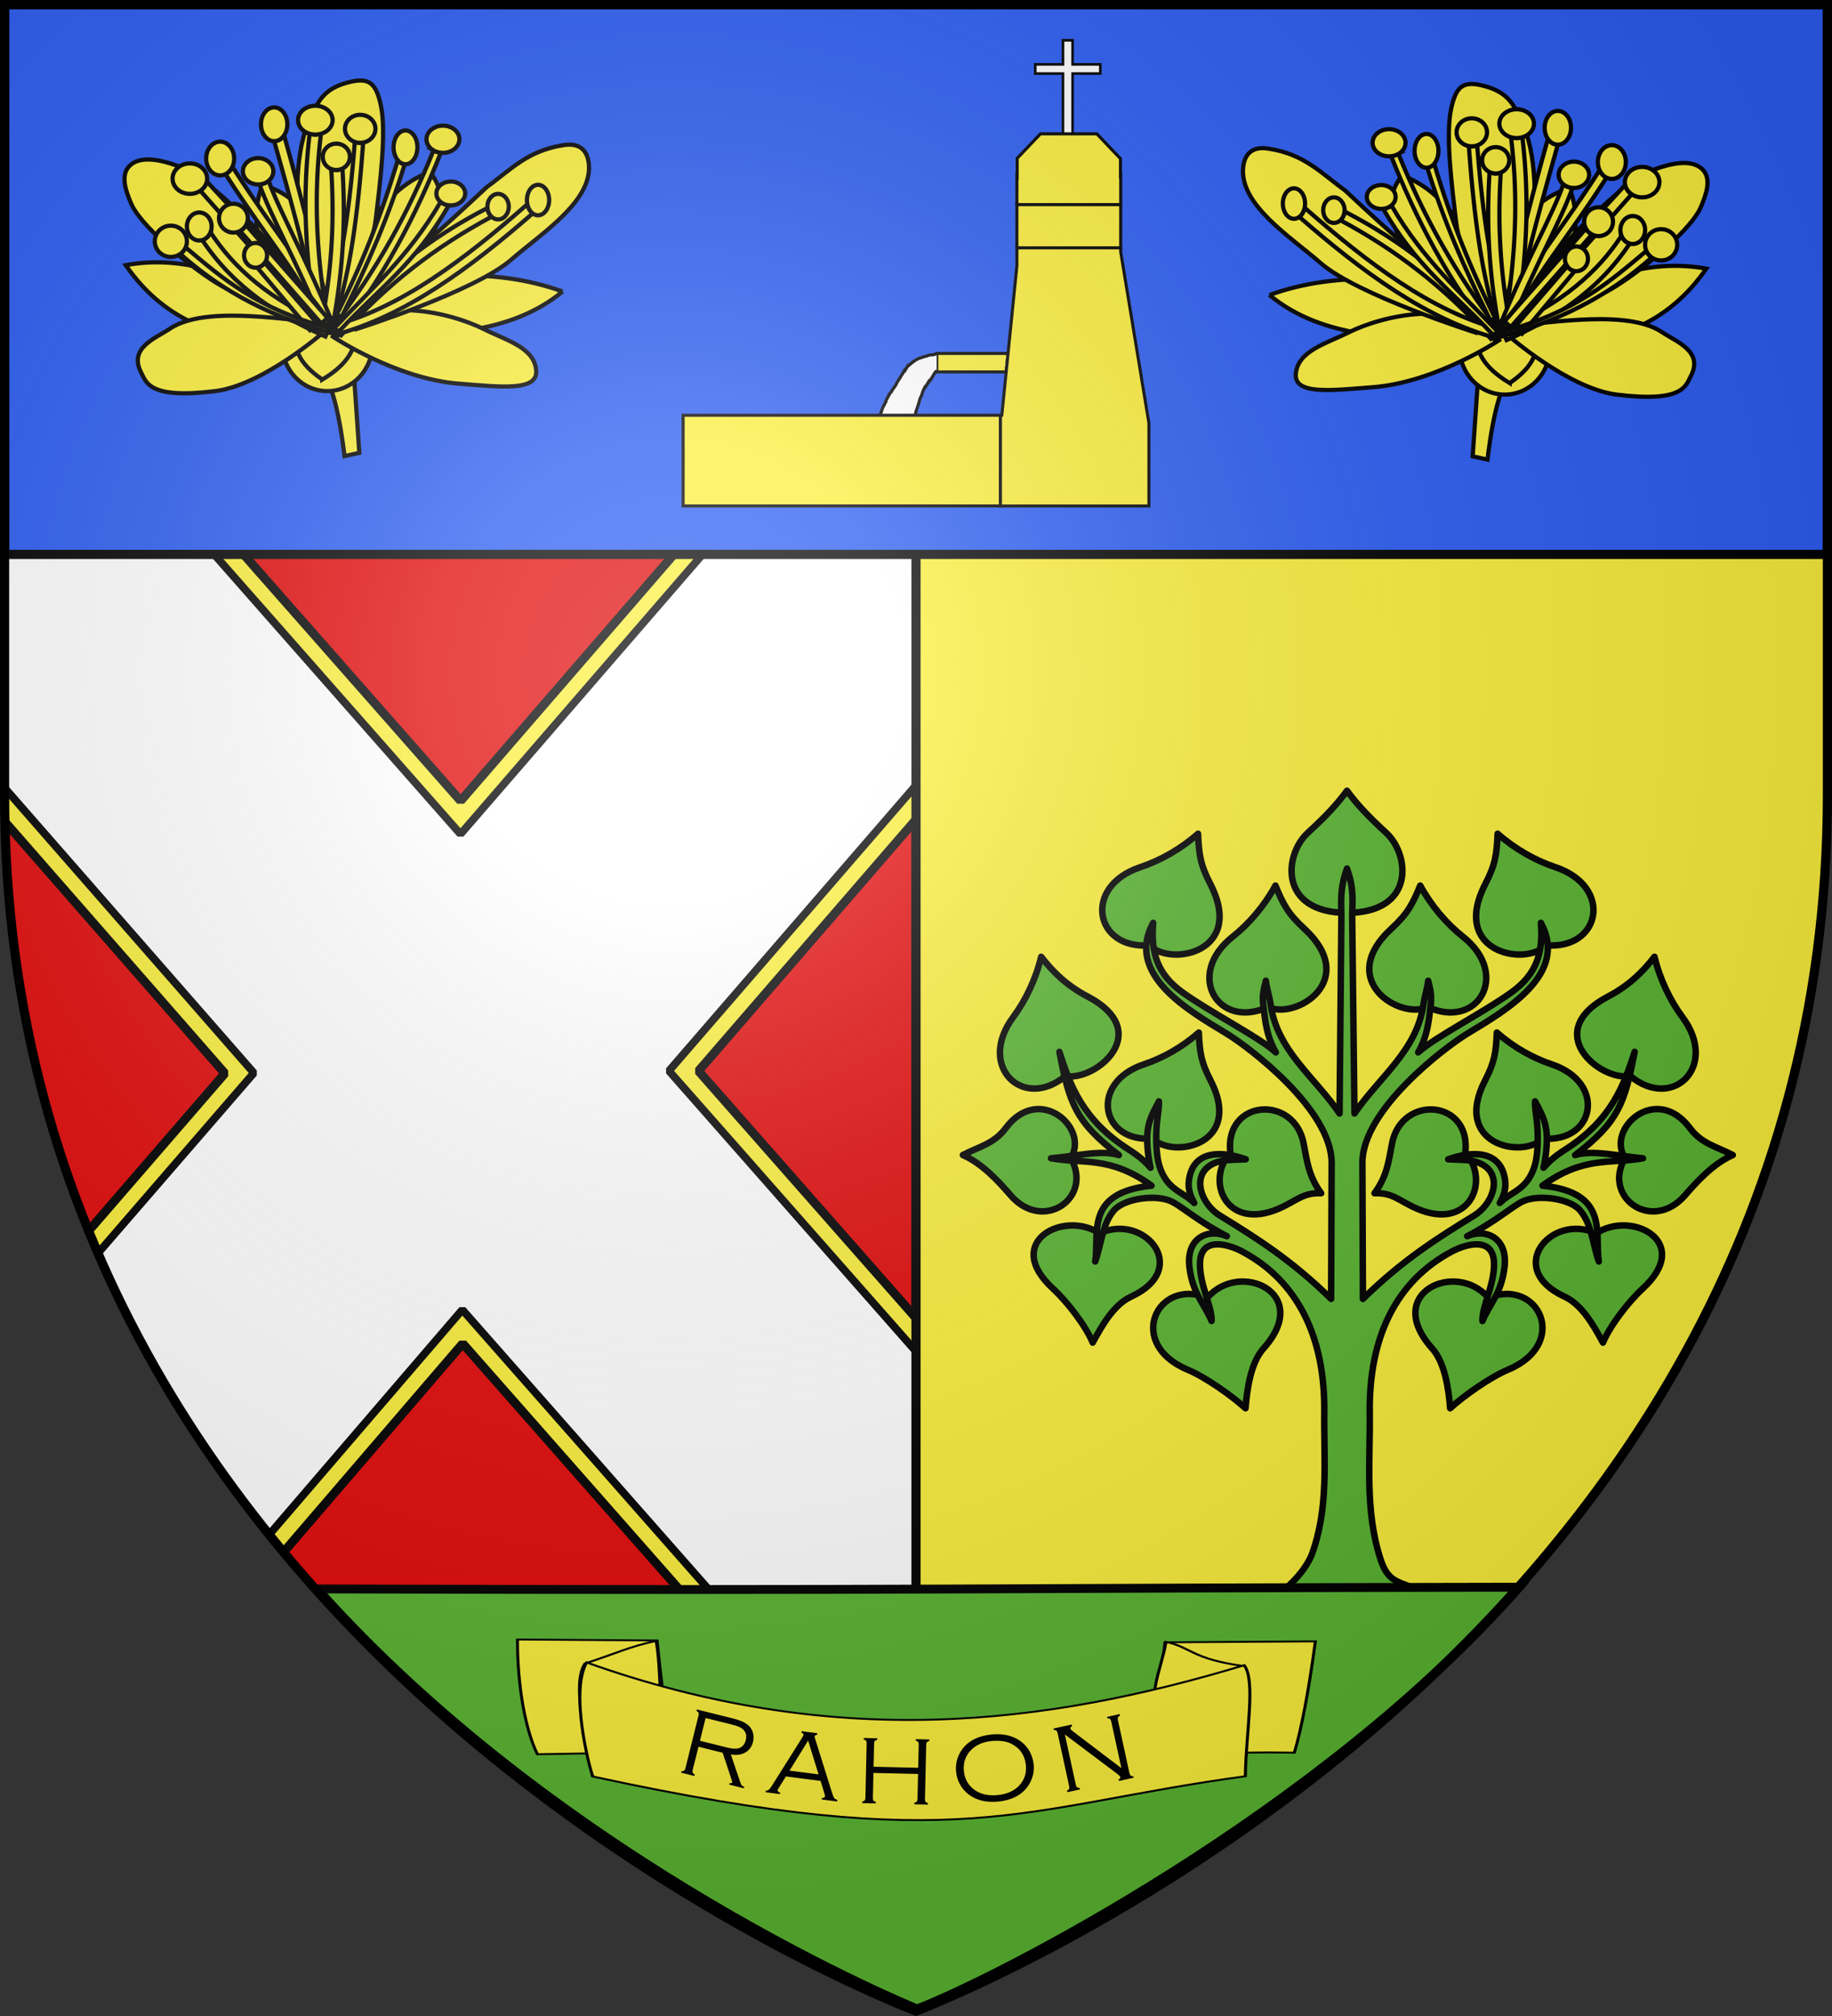 <svg width="600" height="660" viewBox="-300 -300 600 660" xml:space="preserve" xmlns:xlink="http://www.w3.org/1999/xlink" xmlns="http://www.w3.org/2000/svg"><rect x="-300" y="-300" width="600" height="660" fill="#333333" stroke="none"/><defs><clipPath id="a"><path id="g" d="M-298.5-298.5h597V-40C298.5 246.2 0 358.39 0 358.39S-298.5 246.2-298.5-40z"/></clipPath><clipPath clipPathUnits="userSpaceOnUse" id="e"><path style="fill:red;fill-opacity:1;fill-rule:nonzero;stroke:none;stroke-width:1.412" d="M.821.113v444.774h172.575c5.45-9.733 15.612-21.781 3.765-18.406-1.042.59-.403.398-1.525.712-.12-.078-.32-.078-.536-.044-.188.067-.34.11-.537.182-.796.293-.075-.086.537-.182.747-.265 1.44-.49 2.061-.668.295-.167.664-.37 1.319-.698 2.044-1.021 4.245-1.655 6.276-2.709 2.199-.811 4.373-1.69 6.579-2.482.322-.116.65-.216.977-.318.167-.052.352-.058.507-.14.315-.168.593-.401.888-.602.706-.495 1.399-1.01 2.116-1.486.431-.287.888-.53 1.327-.803 2.893-1.806 2.407-1.62 5.697-3.418.23-.126.49-.187.723-.306.317-.163.618-.36.926-.538 1.336-.827 2.516-1.918 3.76-2.856.304-.228.631-.425.952-.629 3.905-2.472 2.298-1.622 5.57-3.125 1.95-.628 2.828-1.381 4.7-2.538.45-.278.935-.5 1.372-.797.65-.443 1.811-1.616 2.281-2.064 2.975-2.95-1.09 1.115 3.349-3.5.57-.593 1.165-1.162 1.749-1.741.468-.463.919-.943 1.407-1.385.078-.07.2-.077.281-.143.158-.131.286-.294.428-.442.514-.76 2.836-4.209 3.1-4.563 2.58-3.452 5.633-6.51 9.297-8.808-.103.099-.428.374-.309.295.753-.498 1.47-1.047 2.215-1.556.065-.044.146-.057.213-.099 3.376-2.137-.935.493 2.996-1.92.592-.364 1.19-.717 1.784-1.076 2.599-1.528 5.27-2.979 8.105-4.022-.054.754-.044.124 1.59-.858 1.124-.676 2.236-1.375 3.384-2.01.571-.317 1.176-.57 1.768-.842 3.97-1.827 2.473-1.25 5.653-2.31 1.98-.633 1.824-.535 3.97-1.461 1.055-.456 2.083-.978 3.144-1.42 4.043-1.686 8.209-3.16 12.635-3.32a39.3 39.3 0 0 1 2.414-.019c22.498.574-29.624 24.766-2.414 28.684.212.03.69-.113.634.094-.073.276-.503.272-.764.39-.614.275-1.244.512-1.86.785-2.762 1.23-1.569.871-5.185 2.246-1.12.425-2.262.785-3.393 1.178l-2.207.736c.029.037.126.086.085.108-.692.381-1.445.644-2.138 1.023-.193.106-.337.283-.505.425-.59.364-1.158.764-1.768 1.093-1.032.556-2.102 1.04-3.153 1.561-1.552.524-2.98 1.26-4.43 1.997-.013.006.052.001.041.008-.33.209-.671.401-1.007.602-1.222.662-2.352 1.477-3.528 2.212-.513.32-1.043.614-1.553.938-.2.127.814-.475.618-.345-.808.537-1.637 1.04-2.455 1.562-.225.44-.58.699-.892 1.111-.106.141-.153.318-.245.47-.256.42-.525.835-.797 1.246-.423.639-.857 1.269-1.286 1.904-.631.809-1.218 1.655-1.895 2.427-1.72 1.962-3.699 3.679-5.503 5.559-.442.46-.86.945-1.289 1.418l-1.97 1.994c-1.095 1.053-2.72 2.673-3.917 3.581-1.322 1.004-2.703 1.93-4.08 2.858-2.47 1.664-4.178 2.7-6.88 4.011-.974.472-1.992.85-2.987 1.275-.26.129-1.058.31-.778.388.306.087 1.105-.586.883-.358-.432.442-1.043.663-1.54 1.032-.066.049-.069.157-.132.21-1.295 1.07-2.058 1.559-3.42 2.504-4.506 2.774.333-.132-4.947 2.775-1.149.633-1.928 1.214-3.032 1.906-1.944 1.22-1.725.44-1.93 1.247-1.138.878-2.363 1.596-3.617 2.26h152.919V.113Z"/></clipPath><clipPath clipPathUnits="userSpaceOnUse" id="b"><path style="fill:red;fill-opacity:1;fill-rule:nonzero;stroke:none" d="M-301.5-301.5v454.79c.39-.638.796-1.266 1.217-1.88.376-.594 1.118-1.787 1.576-2.447.271-.391.52-.801.832-1.16.978-1.125 1.76-1.819 3.053-2.485.098.018.068.021.215-.091.169-.13.329-.272.49-.413.305-.265.599-.542.906-.804 2.02-1.721-.407.445 1.828-1.578.211-.2.427-.392.633-.596 1.358-1.344 2.608-2.832 4.236-3.867-.057.107-.287.36-.172.322.154-.05.22-.239.315-.37.194-.266.371-.545.55-.821.76-1.17 1.47-2.382 2.39-3.438.594-.687.716-.868 1.36-1.473.215-.2.44-.393.667-.58a.723.723 0 0 1 .148-.088c.037-.017.087-.011.117-.039.114-.103.203-.229.305-.343 1.233-1.845-.6.894.854-1.387-.827 0-1.149-.207.335-.43.525-.731 1.122-1.404 1.729-2.066.946-1.047 1.816-2.159 2.76-3.207.087-.098.187-.184.281-.276l.043-.046a35.04 35.04 0 0 0-.36-2.545c-.242-1.352-.587-2.686-.658-4.065-.112-2.194.142-2.98.641-2.965 1.199.035 3.824 4.674 6.262 5.485.206-.045.389-.117.605-.155.31-.054.593-.09.852-.107.125-.008.211.011.308.023a2.55 2.55 0 0 0 .24-.207c.327-.625.65-1.1.971-1.435l.002-.002c.091-.196.18-.408.268-.637.014-.037.033-.15.043-.111.042.159.066.321.09.484.112-.058.227-.225.338-.225.51.002 1.004.662 1.474 2.323.916 3.231.844 1.543.018 5.07-.546.855-.478.74-.969 1.541-.1.309-.24.659-.408 1.139l.053-.114c-.032.076-.121.304-.094.227.015-.046.026-.07.04-.113-.123.27-.243.541-.374.808-.008.017-.02.033-.03.05-.097.199-.208.419-.34.671l-.029.055c.057-.048.11-.09.17-.147l-.18.166c-.31.594-.482.883-.591 1.028-.059.104-.112.212-.174.314-.23.38-.514.756-.783 1.14l-.069.186c-.825 2.216-1.121 2.72-2.234 2.662-.661.626-1.33 1.138-1.994 1.48-.182.296-.371.588-.557.882-.9 1.173-.875 1.24-1.986 2.265-.274.253-.582.468-.867.707-.202.17-.361.4-.522.604-.865 1.037-1.47 2.255-2.258 3.35-.255.355-.497.725-.802 1.038-.493.506-1.053.94-1.58 1.409-.22.157-1.031.718-1.3.965-.102.094-.175.215-.27.316-.256.27-.522.53-.782.795-1.157 1.182-.488.525-1.723 1.705-.383.348-.76.705-1.15 1.045-.397.345-.813.666-1.213 1.008-.206.176-.4.366-.605.545-.542.473-.957.824-1.567 1.228-.295.196-.61.365-.914.547-.186.103-.38.193-.558.309-.054.034-.195.155-.133.138.134-.037.253-.288.365-.205.103.077-.126.224-.195.332-.16.252-.329.499-.492.748l-.854 1.352c-.797 1.287-1.808 2.555-2.16 4.066 3.381.346 5.17 4.72 1.482 10.024-.088.126-.17.269-.263.404.4 1.132.59 2.556.46 4.289-.04.536-.068 1.073-.119 1.607-.268 2.82-.349 2.618-.558 5.768-.13 1.962-.22 3.927-.319 5.89-.175 3.486-.325 6.972-.492 10.458-.201 2.22.027 4.433.08 6.65.035 1.422.022 2.271.016 3.713-.048 1.112.015 2.223.055 3.334.638-.038 1.276-.088 1.914-.049 3.36.208 4.96.613 8.267 1.135 1.289.203 2.581.382 3.871.574 4.597.573 9.239.72 13.868.762 5.24.048-.344-.084 5.06.068 2.521.088 5.04.326 7.563.365.48.008.246-.022.62-.046.308-.02.615-.032.923-.047 1.152-.043 2.304.01 3.457.008.47-.003.269 0 .603-.004.27-.003.46.067.707.086-.005-.074-.013-.147-.015-.221-.054-1.466 2.568-3.202 3.525-3.95.792-.452 1.57-.933 2.377-1.359.893-.47 1.81-.891 2.72-1.328 2.613-1.253 3.666-1.757 3.97-1.9l.001-.002c.057-.085.112-.17.168-.256.05-.46.194-.913.627-1.715.014-.026.032-.049.047-.074.01-.04.026-.042.035-.076-.008.026-.015.03-.023.056a3.31 3.31 0 0 1 .162-.252l.09-.3c.078-.212.066-.286.502-1.088.079-.146-.325.577-.262.423.075-.182.2-.34.299-.511l.207-.272c-.03-.05.128-.256.277-.449-.534-.41-1.085-.8-1.642-1.176-.404-.271-3.757-2.126-4.631-2.611-7.135-3.963-5.49-10.675.1-10.455 1.289.05 2.789.47 4.439 1.379l2.119 1.168c.775-1.139 2.187-1.887 4.027-1.9a8.33 8.33 0 0 1 2.409.359c.374-.182.749-.372 1.177-.393 1.773-.087 3.93 1.258 5.819 4.518.155.269.304.543.466.808.025.04-.078-.17-.052-.13.146.224.29.465.424.708.259.366.464.765.654 1.17.062-.133.15.253.224.38 3.533 5.947.396 10.215-3.515 9.486-.314 1.292-.953 2.542-1.317 3.828-1.07 1.182-2.006 2.502-3.21 3.547-.854.74-1.933 1.383-3.053 1.962l-.057.08c-.196.207-.388.417-.588.62-.052.053-.112.099-.168.148-.032.026-.068.05-.097.078-.241.24-.421.493-.645.76-.078.094-.163.184-.244.275-.253.337-.478.695-.758 1.01-.316.356-.674.673-1.023.996-.134.124-.298.21-.434.33-.113.1-.219.208-.33.31-.03.029-.063.056-.094.083-.02-.377.007.011-.73.748a2.074 2.074 0 0 1-.313.271c-.032.022.025-.034.078-.085-.66.622-.191.25-1.585 1.218-1.222.631-2.46 1.241-3.653 1.924-.516.295-1.021.61-1.531.916l-.844.51c-4.228 2.558-7.847 2.214-9.484.486-.313-.003-.627-.01-.94-.006-.787.032-1.566.11-2.355.098-2.508-.037-5.01-.267-7.516-.361-4.664-.14.226-.017-4.955-.067-5.066-.048-10.142-.227-15.172-.871-1.352-.201-2.706-.391-4.056-.605-.91-.145-5.08-.898-6.319-.997-.552-.043-1.109.012-1.662.038-.363.017-.65.045-.957.07-.769 5.725-4.818 7.483-7.54 5.494V361.5h303v-663zm67.404 508.63c.447-.206-3.027 1.482-.058.093l.058-.092zm-40.728-83.314c-.13.243-.297.556-.23.438l.017-.023c.08-.138.146-.237.22-.344-.001-.022-.005-.048-.007-.07zm42.88 81.09c.015-.024-.451.333-.786.586l-.026.051c.256-.189.512-.377.754-.584a.623.623 0 0 0 .059-.053zm-1.644 1.604-.02.023c0 .013.006.024.02-.023zm-.344.527-.039.08.037-.037.002-.043zm-5.914 4.549c-.363.02-.679 1.015-.98 2.394.368-.192.723-.409 1.092-.6l.088-.075c.162-.188.345-.358.517-.537l.016-.014c-.267-.82-.509-1.18-.733-1.168zm.774 1.285c-.187.144-.375.286-.604.48l.504-.261c.107-.109.063-.077.123-.143l-.023-.076z"/></clipPath><clipPath clipPathUnits="userSpaceOnUse" id="d"><path style="fill:red;fill-opacity:1;fill-rule:nonzero;stroke:none" d="M-334.06-158.518v417.739H34.591v-417.739zm58.851 272.67c1.199.035 3.824 4.674 6.262 5.485.206-.045.389-.117.605-.155.31-.054.593-.09.852-.107.125-.008.211.011.308.023a2.55 2.55 0 0 0 .24-.207c.327-.624.65-1.1.971-1.435l.002-.002c.091-.196.18-.408.268-.637.014-.037.033-.15.043-.111.042.159.066.321.09.484.112-.058.227-.225.338-.224.51.002 1.004.66 1.474 2.322.916 3.231.844 1.543.018 5.07-.546.855-.478.74-.969 1.541-.1.309-.24.659-.408 1.139l.053-.113c-.032.075-.121.303-.094.226.015-.046.026-.07.04-.113-.123.27-.243.541-.374.808-.008.017-.02.033-.03.05-.097.199-.208.419-.34.671l-.029.055c.057-.048.11-.09.17-.147l-.18.166c-.31.594-.482.883-.591 1.028-.059.104-.112.212-.174.314-.23.38-.514.756-.783 1.14-.024.063-.048.124-.069.186-.825 2.216-1.121 2.72-2.234 2.662-.661.626-1.33 1.138-1.994 1.48-.182.297-.371.588-.557.882-.9 1.173-.875 1.24-1.986 2.265-.274.253-.582.468-.867.707-.202.17-.361.4-.522.604-.865 1.037-1.47 2.255-2.258 3.35-.255.355-.497.725-.802 1.039-.493.505-1.053.939-1.58 1.408-.22.157-1.031.718-1.3.965-.102.094-.175.215-.27.316-.256.27-.522.53-.782.795-1.157 1.182-.488.525-1.723 1.705-.383.348-.76.705-1.15 1.045-.397.345-.813.666-1.213 1.008-.206.176-.4.366-.605.545-.542.473-.957.824-1.567 1.228-.295.196-.61.365-.914.547-.186.103-.38.193-.558.309-.054.034-.195.155-.133.138.134-.037.253-.288.365-.205.103.077-.126.224-.195.332-.16.252-.329.499-.493.748l-.853 1.352c-.799 1.29-1.841 2.548-2.191 4.062 3.401.322 5.212 4.708 1.513 10.028-.088.126-.17.269-.263.404.4 1.132.59 2.557.46 4.29-.04.535-.068 1.072-.119 1.607-.268 2.82-.349 2.617-.558 5.767-.13 1.962-.22 3.927-.319 5.89-.175 3.486-.325 6.972-.492 10.458-.201 2.22.027 4.433.08 6.65.035 1.422.022 2.271.016 3.713-.048 1.112.015 2.223.055 3.334.638-.037 1.276-.088 1.914-.049 3.36.208 4.96.613 8.267 1.135 1.289.203 2.581.382 3.871.574 4.597.573 9.239.72 13.868.762 5.24.048-.344-.084 5.06.068 2.521.088 5.04.326 7.563.366.48.008.246-.023.62-.047.308-.02.615-.032.923-.047 1.152-.043 2.304.01 3.457.008.47-.003.269 0 .603-.004.269-.003.46.068.707.086-.005-.074-.013-.147-.015-.221-.054-1.466 2.568-3.202 3.525-3.95.792-.452 1.57-.933 2.377-1.359.893-.47 1.81-.891 2.72-1.328 2.613-1.253 3.666-1.757 3.97-1.9l.001-.002c.057-.085.112-.17.168-.256.05-.46.194-.913.627-1.715.014-.026.032-.049.047-.074.01-.04.026-.041.035-.076-.008.026-.015.03-.023.056a3.31 3.31 0 0 1 .162-.252l.09-.3c.078-.212.066-.286.502-1.088.079-.146-.325.577-.262.424.075-.183.2-.342.299-.512l.207-.272c-.03-.05.128-.256.277-.449-.534-.41-1.085-.8-1.642-1.176-.404-.271-3.757-2.126-4.631-2.611-7.135-3.963-5.49-10.675.1-10.455 1.289.05 2.789.47 4.439 1.379.37.203 1.273.699 2.119 1.166.776-1.138 2.189-1.885 4.027-1.899a8.33 8.33 0 0 1 2.408.36c.375-.182.75-.372 1.178-.393 1.773-.087 3.93 1.258 5.819 4.518.155.269.304.543.466.808.025.04-.078-.17-.052-.13.146.224.29.465.424.708.259.366.464.765.654 1.17.062-.133.15.253.224.38 3.533 5.947.396 10.215-3.515 9.486-.314 1.292-.953 2.542-1.317 3.828-1.07 1.182-2.006 2.502-3.21 3.547-.854.74-1.933 1.383-3.053 1.963l-.057.08c-.196.206-.388.416-.588.619-.052.053-.112.099-.168.148-.032.026-.068.05-.097.078-.241.241-.421.493-.645.76-.078.094-.163.184-.244.275-.253.337-.478.695-.758 1.01-.316.356-.674.673-1.023.996-.134.124-.298.21-.434.33-.113.1-.219.208-.33.311-.03.028-.063.055-.094.082-.02-.377.007.011-.73.748a2.074 2.074 0 0 1-.313.272c-.032.02.025-.035.078-.086-.66.622-.191.25-1.586 1.218-1.221.631-2.458 1.241-3.652 1.924-.516.296-1.021.61-1.531.916l-.844.51c-4.228 2.558-7.847 2.214-9.484.486-.313-.003-.627-.01-.94-.006-.787.032-1.566.11-2.355.098-2.508-.037-5.01-.267-7.516-.361-4.664-.14.226-.017-4.955-.067-5.066-.048-10.142-.227-15.172-.87-1.352-.202-2.706-.392-4.056-.606-.91-.145-5.08-.898-6.319-.996-.552-.044-1.109.01-1.662.037-.38.018-.683.047-1.002.074-1.242 8.966-10.59 8.109-9.945-1.569.039-.587.07-1.175.101-1.763-.254-.88-.191-1.824.204-2.719l.006-.092c.002-.183 0-.371.002-.558-2.073-.95-3.818-3.036-3.795-6.534 0-.226-.004-.451.004-.677.021-.635.13-1.262.146-1.897-.038-.653-.054-1.256-.172-1.904-.079-.435-.193-.86-.299-1.29-.445-1.81-1.026-3.595-1.078-5.48.002-3.609.014-7.217 0-10.826.093-2.461.104-4.97.717-7.375.374-1.464 1.01-2.839 1.76-4.144.245-.47.51-.93.734-1.409.204-.436.407-.9.608-1.373-.32-.419-.399-1.227-.051-2.728.224-.97.503-1.934.517-2.938.012-.22.1-1.93.11-2.062.015-.2.04-.398.066-.596.01-.077.044-.152.047-.23.014-.4.004-.8.006-1.2l.069-1.431c.132-1.59.164-2.587.548-4.192.604-2.517 1.972-4.737 3.416-6.847.376-.594 1.119-1.787 1.577-2.447.27-.391.52-.802.832-1.16.977-1.125 1.76-1.819 3.052-2.485.098.018.069.021.215-.092.17-.13.33-.272.49-.412.305-.265.6-.542.907-.805 2.019-1.72-.408.446 1.828-1.578.21-.199.426-.391.633-.595 1.358-1.345 2.607-2.833 4.236-3.868-.058.108-.288.36-.172.323.153-.05.22-.24.314-.37.194-.266.372-.545.551-.822.76-1.17 1.469-2.381 2.389-3.437.594-.688.717-.869 1.361-1.473.215-.201.439-.393.666-.58a.723.723 0 0 1 .149-.088c.037-.018.086-.011.117-.039.113-.103.203-.23.305-.344 1.233-1.845-.6.895.853-1.386-.827 0-1.148-.207.336-.43.524-.731 1.122-1.405 1.729-2.067.945-1.047 1.815-2.158 2.76-3.207.087-.097.187-.183.28-.275l.044-.047a35.04 35.04 0 0 0-.36-2.545c-.242-1.351-.588-2.686-.658-4.064-.112-2.195.141-2.98.64-2.965zm41.113 92.979c.447-.207-3.027 1.481-.058.092l.058-.092zm-40.728-83.315c-.13.243-.297.556-.23.438l.017-.023c.08-.138.146-.237.22-.344-.001-.022-.005-.048-.007-.07zm42.88 81.09c.015-.024-.451.333-.786.586l-.026.051c.256-.189.512-.377.754-.584a.623.623 0 0 0 .059-.053zm-1.644 1.604-.02.023c0 .013.006.024.02-.023zm-.344.527-.039.08.037-.037.002-.043zm-5.914 4.549c-.363.02-.679 1.015-.98 2.394.368-.192.723-.409 1.092-.6l.088-.075c.162-.188.345-.358.517-.537l.016-.014c-.267-.82-.509-1.18-.733-1.168zm.774 1.285c-.187.144-.375.286-.604.48l.504-.261c.107-.109.063-.077.123-.143l-.023-.076z"/></clipPath><clipPath clipPathUnits="userSpaceOnUse" id="c"><path style="fill:red;fill-opacity:1;fill-rule:nonzero;stroke:none" d="M-334.06-158.518v417.739H34.591v-417.739zm58.851 272.67c1.199.035 3.824 4.674 6.262 5.485.206-.045.389-.117.605-.155.31-.054.593-.09.852-.107.125-.008.211.011.308.023a2.55 2.55 0 0 0 .24-.207c.327-.624.65-1.1.971-1.435l.002-.002c.091-.196.18-.408.268-.637.014-.037.033-.15.043-.111.042.159.066.321.09.484.112-.058.227-.225.338-.224.51.002 1.004.66 1.474 2.322.916 3.231.844 1.543.018 5.07-.546.855-.478.74-.969 1.541-.1.309-.24.659-.408 1.139l.053-.113c-.032.075-.121.303-.094.226.015-.046.026-.07.04-.113-.123.27-.243.541-.374.808-.008.017-.02.033-.03.05-.097.199-.208.419-.34.671l-.029.055c.057-.048.11-.09.17-.147l-.18.166c-.31.594-.482.883-.591 1.028-.059.104-.112.212-.174.314-.23.38-.514.756-.783 1.14-.024.063-.048.124-.069.186-.825 2.216-1.121 2.72-2.234 2.662-.661.626-1.33 1.138-1.994 1.48-.182.297-.371.588-.557.882-.9 1.173-.875 1.24-1.986 2.265-.274.253-.582.468-.867.707-.202.17-.361.4-.522.604-.865 1.037-1.47 2.255-2.258 3.35-.255.355-.497.725-.802 1.039-.493.505-1.053.939-1.58 1.408-.22.157-1.031.718-1.3.965-.102.094-.175.215-.27.316-.256.27-.522.53-.782.795-1.157 1.182-.488.525-1.723 1.705-.383.348-.76.705-1.15 1.045-.397.345-.813.666-1.213 1.008-.206.176-.4.366-.605.545-.542.473-.957.824-1.567 1.228-.295.196-.61.365-.914.547-.186.103-.38.193-.558.309-.054.034-.195.155-.133.138.134-.037.253-.288.365-.205.103.077-.126.224-.195.332-.16.252-.329.499-.493.748l-.853 1.352c-.799 1.29-1.841 2.548-2.191 4.062 3.401.322 5.212 4.708 1.513 10.028-.088.126-.17.269-.263.404.4 1.132.59 2.557.46 4.29-.04.535-.068 1.072-.119 1.607-.268 2.82-.349 2.617-.558 5.767-.13 1.962-.22 3.927-.319 5.89-.175 3.486-.325 6.972-.492 10.458-.201 2.22.027 4.433.08 6.65.035 1.422.022 2.271.016 3.713-.048 1.112.015 2.223.055 3.334.638-.037 1.276-.088 1.914-.049 3.36.208 4.96.613 8.267 1.135 1.289.203 2.581.382 3.871.574 4.597.573 9.239.72 13.868.762 5.24.048-.344-.084 5.06.068 2.521.088 5.04.326 7.563.366.48.008.246-.023.62-.047.308-.02.615-.032.923-.047 1.152-.043 2.304.01 3.457.008.47-.003.269 0 .603-.004.269-.003.46.068.707.086-.005-.074-.013-.147-.015-.221-.054-1.466 2.568-3.202 3.525-3.95.792-.452 1.57-.933 2.377-1.359.893-.47 1.81-.891 2.72-1.328 2.613-1.253 3.666-1.757 3.97-1.9l.001-.002c.057-.085.112-.17.168-.256.05-.46.194-.913.627-1.715.014-.026.032-.049.047-.074.01-.04.026-.041.035-.076-.008.026-.015.03-.023.056a3.31 3.31 0 0 1 .162-.252l.09-.3c.078-.212.066-.286.502-1.088.079-.146-.325.577-.262.424.075-.183.2-.342.299-.512l.207-.272c-.03-.05.128-.256.277-.449-.534-.41-1.085-.8-1.642-1.176-.404-.271-3.757-2.126-4.631-2.611-7.135-3.963-5.49-10.675.1-10.455 1.289.05 2.789.47 4.439 1.379.37.203 1.273.699 2.119 1.166.776-1.138 2.189-1.885 4.027-1.899a8.33 8.33 0 0 1 2.408.36c.375-.182.75-.372 1.178-.393 1.773-.087 3.93 1.258 5.819 4.518.155.269.304.543.466.808.025.04-.078-.17-.052-.13.146.224.29.465.424.708.259.366.464.765.654 1.17.062-.133.15.253.224.38 3.533 5.947.396 10.215-3.515 9.486-.314 1.292-.953 2.542-1.317 3.828-1.07 1.182-2.006 2.502-3.21 3.547-.854.74-1.933 1.383-3.053 1.963l-.057.08c-.196.206-.388.416-.588.619-.052.053-.112.099-.168.148-.032.026-.068.05-.097.078-.241.241-.421.493-.645.76-.078.094-.163.184-.244.275-.253.337-.478.695-.758 1.01-.316.356-.674.673-1.023.996-.134.124-.298.21-.434.33-.113.1-.219.208-.33.311-.03.028-.063.055-.094.082-.02-.377.007.011-.73.748a2.074 2.074 0 0 1-.313.272c-.032.02.025-.035.078-.086-.66.622-.191.25-1.586 1.218-1.221.631-2.458 1.241-3.652 1.924-.516.296-1.021.61-1.531.916l-.844.51c-4.228 2.558-7.847 2.214-9.484.486-.313-.003-.627-.01-.94-.006-.787.032-1.566.11-2.355.098-2.508-.037-5.01-.267-7.516-.361-4.664-.14.226-.017-4.955-.067-5.066-.048-10.142-.227-15.172-.87-1.352-.202-2.706-.392-4.056-.606-.91-.145-5.08-.898-6.319-.996-.552-.044-1.109.01-1.662.037-.38.018-.683.047-1.002.074-1.242 8.966-10.59 8.109-9.945-1.569.039-.587.07-1.175.101-1.763-.254-.88-.191-1.824.204-2.719l.006-.092c.002-.183 0-.371.002-.558-2.073-.95-3.818-3.036-3.795-6.534 0-.226-.004-.451.004-.677.021-.635.13-1.262.146-1.897-.038-.653-.054-1.256-.172-1.904-.079-.435-.193-.86-.299-1.29-.445-1.81-1.026-3.595-1.078-5.48.002-3.609.014-7.217 0-10.826.093-2.461.104-4.97.717-7.375.374-1.464 1.01-2.839 1.76-4.144.245-.47.51-.93.734-1.409.204-.436.407-.9.608-1.373-.32-.419-.399-1.227-.051-2.728.224-.97.503-1.934.517-2.938.012-.22.1-1.93.11-2.062.015-.2.04-.398.066-.596.01-.077.044-.152.047-.23.014-.4.004-.8.006-1.2l.069-1.431c.132-1.59.164-2.587.548-4.192.604-2.517 1.972-4.737 3.416-6.847.376-.594 1.119-1.787 1.577-2.447.27-.391.52-.802.832-1.16.977-1.125 1.76-1.819 3.052-2.485.098.018.069.021.215-.092.17-.13.33-.272.49-.412.305-.265.6-.542.907-.805 2.019-1.72-.408.446 1.828-1.578.21-.199.426-.391.633-.595 1.358-1.345 2.607-2.833 4.236-3.868-.058.108-.288.36-.172.323.153-.05.22-.24.314-.37.194-.266.372-.545.551-.822.76-1.17 1.469-2.381 2.389-3.437.594-.688.717-.869 1.361-1.473.215-.201.439-.393.666-.58a.723.723 0 0 1 .149-.088c.037-.018.086-.011.117-.039.113-.103.203-.23.305-.344 1.233-1.845-.6.895.853-1.386-.827 0-1.148-.207.336-.43.524-.731 1.122-1.405 1.729-2.067.945-1.047 1.815-2.158 2.76-3.207.087-.097.187-.183.28-.275l.044-.047a35.04 35.04 0 0 0-.36-2.545c-.242-1.351-.588-2.686-.658-4.064-.112-2.195.141-2.98.64-2.965zm41.113 92.979c.447-.207-3.027 1.481-.058.092l.058-.092zm-40.728-83.315c-.13.243-.297.556-.23.438l.017-.023c.08-.138.146-.237.22-.344-.001-.022-.005-.048-.007-.07zm42.88 81.09c.015-.024-.451.333-.786.586l-.026.051c.256-.189.512-.377.754-.584a.623.623 0 0 0 .059-.053zm-1.644 1.604-.02.023c0 .013.006.024.02-.023zm-.344.527-.039.08.037-.037.002-.043zm-5.914 4.549c-.363.02-.679 1.015-.98 2.394.368-.192.723-.409 1.092-.6l.088-.075c.162-.188.345-.358.517-.537l.016-.014c-.267-.82-.509-1.18-.733-1.168zm.774 1.285c-.187.144-.375.286-.604.48l.504-.261c.107-.109.063-.077.123-.143l-.023-.076z"/></clipPath><radialGradient id="h" gradientUnits="userSpaceOnUse" cx="-80" cy="-80" r="405"><stop stop-color="#fff" stop-opacity=".31" offset="0"/><stop stop-color="#fff" stop-opacity=".25" offset=".19"/><stop stop-color="#6b6b6b" stop-opacity=".125" offset=".6"/><stop stop-opacity=".125" offset="1"/></radialGradient></defs><g clip-path="url(#a)" style="stroke:#000;stroke-width:3"><path fill="#e20909" clip-path="url(#b)" d="M-300-300H0v660h-300z"/><path d="m-330.643-78.816 113.79 130.086-115.942 133.954.567 71.65 74.012-.492 109.635-127.605 113.79 129.18 66.722-.746.95-77.45-113.789-129.18L31.88-79.745l1.447-76.66-69.72-.847-112.788 130.326-113.79-129.18-67.94 1.233z" style="display:inline;fill:#fcef3c;fill-opacity:1;fill-rule:evenodd;stroke:#000;stroke-width:2.53;stroke-linejoin:bevel;stroke-miterlimit:4;stroke-dasharray:none;stroke-dashoffset:10;stroke-opacity:1" clip-path="url(#c)" transform="matrix(1.141 0 0 1.141 21.076 -7.087)"/><path d="m-330.643-78.816 113.79 130.086-115.942 133.954.567 71.65 74.012-.492 109.635-127.605 113.79 129.18 66.722-.746.95-77.45-113.789-129.18L31.88-79.745l1.447-76.66-69.72-.847-112.788 130.326-113.79-129.18-67.94 1.233z" style="stroke:#000;stroke-width:2.53;display:inline;fill:#fff;fill-opacity:1;fill-rule:evenodd;stroke-linejoin:bevel;stroke-miterlimit:4;stroke-dasharray:none;stroke-dashoffset:10;stroke-opacity:1" clip-path="url(#d)"/><path fill="#fcef3c" d="M0-300h300v660H0z"/></g><g transform="matrix(.708 0 0 .708 13.706 -42.28)" clip-path="url(#e)"><use xlink:href="#f" transform="matrix(-1 0 0 1 360.806 0)" width="100%" height="100%"/><path d="M180.008 1.612c4.48 6.094 9.283 11.36 18.154 19.497 10.865 9.967 13.712 36.846-18.154 37.007-31.866-.161-29.02-27.04-18.155-37.007 8.87-8.137 13.675-13.403 18.155-19.497z" style="fill:#5ab532;fill-opacity:1;fill-rule:nonzero;stroke:#000;stroke-width:3;stroke-linecap:butt;stroke-linejoin:round;stroke-miterlimit:4;stroke-dasharray:none;stroke-dashoffset:0;stroke-opacity:1"/><path id="f" style="fill:#5ab532;fill-opacity:1;fill-rule:nonzero;stroke:#000;stroke-width:3;stroke-linecap:butt;stroke-linejoin:round;stroke-miterlimit:4;stroke-dasharray:none;stroke-dashoffset:0;stroke-opacity:1" d="M115.427 236.086c14.76-17.458 49.065-2.31 25.924 23.476-5.815 6.48-7.616 18.822-8.271 27.625-6.284-5.751-18.472-14.37-26.779-17.845-28.765-12.03-14.203-42.664 9.126-33.256zm10.61-67.2c-2.683-24.634 29.645-26.836 33.93-4.066 1.611 8.555 2.43 15.247 8.1 22.927-8.51-.367-11.434 3.598-19.705 7.158-24.05 10.35-34.108-12.616-22.326-26.02zm-60.527 37.4c20.754-9.584 42.665 16.34 14.652 29.268-7.905 3.648-13.218 12.887-17.782 21.272-3.264-7.868-11.781-18.906-18.408-25.002-23.558-21.672 5.239-36.375 21.538-25.538Zm-13.298-34.821c10.629 18.384-12.783 34.723-27.88 17.147-5.672-6.604-13.261-14.714-22.012-18.53 7.553-3.937 14.411-5.188 19.794-12.406 15.653-20.989 38.946.21 30.098 13.789zm37.915-9.03c-24.046 2.014-29.527-25.83-3.967-34.32 8.721-2.897 17.764-8.01 25.317-14.68.398 8.982.979 13.523 5.35 21.962 15.544 30-17.332 36.623-26.7 27.038zm-40.4-28.891C30.209 149.8 8.672 129.1 25.586 106.347c5.77-7.763 10.48-17.632 12.966-27.943 5.766 7.505 12.467 13.66 21.332 18.297 31.516 16.484 3.708 39.453-10.156 36.844zm93.716-31.916c-23.06 10.65-38.506-14.92-16.28-32.52 7.584-6.005 14.687-14.318 19.757-23.635 3.627 8.742 5.837 13.024 13.2 19.798 26.175 24.079-3.96 42.466-16.677 36.357zM88.637 73.083c-25.312 2.12-31.082-27.19-4.176-36.127 9.18-3.049 18.698-8.431 26.65-15.452.418 9.455 1.03 14.235 5.632 23.118 16.36 31.58-18.246 38.55-28.106 28.461z"/><path style="fill:#5ab532;fill-opacity:1;fill-rule:nonzero;stroke:#000;stroke-width:3;stroke-linecap:butt;stroke-linejoin:round;stroke-miterlimit:4;stroke-dasharray:none;stroke-dashoffset:0;stroke-opacity:1" d="M190.539 289.206c-.43-34.576 12.035-60.744 38-74.531 6.37-3.383 19.484-7.32 19.5 5.843.012 10.078-5.641 19.596-5.375 26.313 3.358-7.973 8.785-12.833 10.219-24.844 1.661-13.924-8.883-18.064-17.282-14.375 12.054-6.13 20.402-13.33 25.094-15.812 7.311-3.867 22.494-1.615 27.156 3.875 5.472 6.441 5.794 15.709 8.657 23.625-2.035-12.852 5.128-31.88-26.063-35.063 19.043-13.818 31.567-9.994 46.5-12.656-10.815-.896-23.502-4.066-31.406-1.469 20.09-15.294 23.007-24.12 27.531-47.75-4.96 15.475-10.672 31.416-31.906 45.063-5.282 3.394-7.778 5.69-10.25 8.53 1.178-5.426 1.756-10.773 1.469-15.593-.382-6.393-2.987-10.511-5.375-15.094-.154 4.394 1.028 7.643 1.218 14.844.07 2.623.091 10.305-1.437 15.125-3.573 11.268-10.917 11.655-16.094 17.031 1.432-2.708 3.1-6.1 2.438-10.718-2.037-14.192-15.76-13.273-26.313-9.5 4.814.243 8.423.149 11.219.75 15.17 3.26 10.834 19.098.719 25.312-16.252 9.983-33.032 20.422-51.375 38.5l-.25-62.844c-.096-24.606 38.151-53.537 48.718-59.937 17.358-10.513 46.878-27.216 33.844-51.125 1.149 13.986-1.968 23.79-13.656 32.187-13.07 9.39-35.526 20.758-43.094 27.72 4.377-7.67 4.86-14.676 5.594-20.22.806-6.088.247-7.88-.969-12.906-.224 3.147-1.527 6.352-2.187 10.969-3.071 21.458-20.59 33.714-31.907 50.406l-1.062-91.094c-.016-6.042 1.136-12.295-2.406-22.156-3.543 9.86-2.578 16.114-2.594 22.156l-.844 91.094c-11.317-16.692-28.835-28.948-31.906-50.406-.66-4.617-1.963-7.822-2.188-10.969-1.216 5.026-1.806 6.818-1 12.906.735 5.544 1.249 12.55 5.625 20.22-7.568-6.962-30.055-18.33-43.125-27.72-11.687-8.397-14.773-18.2-13.625-32.187-13.033 23.91 16.486 40.612 33.844 51.125 10.567 6.4 48.814 35.33 48.719 59.937l-.25 62.844c-18.343-18.078-35.124-28.517-51.375-38.5-10.116-6.214-14.452-22.052.719-25.312 2.795-.601 6.374-.507 11.187-.75-10.554-3.773-24.245-4.692-26.281 9.5-.663 4.618 1.005 8.01 2.437 10.718-5.176-5.376-12.52-5.763-16.093-17.03-1.529-4.82-1.538-12.503-1.47-15.126.191-7.201 1.373-10.45 1.22-14.844-2.388 4.583-4.962 8.7-5.344 15.094-.288 4.82.29 10.167 1.469 15.594-2.472-2.842-4.969-5.137-10.25-8.531-21.234-13.647-26.946-29.588-31.907-45.063 4.525 23.63 7.441 32.456 27.532 47.75-7.904-2.597-20.592.573-31.407 1.469 14.933 2.662 27.457-1.162 46.5 12.656-31.19 3.184-24.028 22.21-26.062 35.063 2.862-7.916 3.184-17.184 8.656-23.625 4.663-5.49 19.846-7.742 27.156-3.875 4.692 2.481 13.04 9.683 25.094 15.812-8.398-3.689-18.974.451-17.312 14.375 1.433 12.01 6.891 16.871 10.25 24.844.266-6.717-5.387-16.235-5.375-26.313.016-13.162 13.13-9.226 19.5-5.843 25.965 13.787 38.43 39.955 38 74.53-.273 21.95 2.27 43.978-5.918 66.002-2.506 5.595-6.281 10.29-12.613 15.985-8.612 7.624-26.478 4.13-44.872 0-.054 7.166-15.451 10.315-29.017 3.445-.955 9.215 23.89 15.05 30.513 5.841 14.369 1.518 27.918 5.5 44.124 1.498-2.132 5.726-10.533 12.114-26.175 8.987-10.47 4.367-20.94 2.615-31.41-.749l10.47 8.239c8.096 10.519 17.804-1.38 29.166 2.246-11.42 21.202.307 15.776 9.723 23.966-6.789-6.608-13.98-13.166-5.236-21.719l29.915-26.212c-6.067 8.82-13.406 18.37-5.983 19.472 4.846 3.25 13.513 6.69 2.992 14.978-26.013 15.93-.998 25.963 2.991 32.204-2.506-8.683-14.733-23.45-2.991-23.217 9.06-1.162 16.508-3.938 15.705-14.978-11.586-11.939-2.85-17.095-3.74-25.463l2.992 11.982c31.19 29.443 9.187 29.726 9.722 51.676 29.81-41.31 2.312-39.337 2.992-61.412 20.323 9.492 33.232 21.046 17.948 40.442 20.683-2.317 13.185-12.33 13.462-20.22 19.086-1.998 23.596-3.995 31.41-5.992-43.18 3.675-38.412-13.658-53.098-22.468l19.444 12.732c11.298-.75 17.917-1.498 25.428-2.247 24.542 8.147 30.609-3.208 35.898-8.987-9.698 2.886-16.947 12.993-32.159 2.996-7.655 1.57-16.117 1.584-27.67-.75-16.056-12.076-23.18-6.007-27.902-20.21-7.488-22.906-4.8-45.528-5.08-68.066z"/></g><g style="display:inline;fill:#5ab532"><g style="fill:#5ab532"><g style="fill:#5ab532;fill-opacity:1;stroke:#000;stroke-width:6.059;stroke-miterlimit:4;stroke-dasharray:none;stroke-opacity:1"><g style="display:inline;fill:#5ab532;fill-opacity:1;stroke:#000;stroke-width:2.881;stroke-miterlimit:4;stroke-dasharray:none;stroke-opacity:1"><path style="display:inline;fill:#5ab532;fill-opacity:1;fill-rule:evenodd;stroke:#000;stroke-width:2.881;stroke-linecap:butt;stroke-linejoin:miter;stroke-miterlimit:4;stroke-dasharray:none;stroke-opacity:1" d="M114.233 526.052C190 616.228 297.2 662.21 297.2 662.21c25.016-10.267 123.02-63.483 183.553-136.718-165.534.244-177.564 1.152-366.52.56z" transform="matrix(1.074 0 0 1.01 -318.827 -311.126)"/></g></g></g></g><g transform="matrix(3.78 0 0 3.78 -535.214 -1000.485)" style="display:inline"><g style="display:inline;fill:#fcef3c"><g style="fill:#fcef3c"><path style="fill:#fcef3c;fill-opacity:1;stroke:#000;stroke-width:1.067px;stroke-linecap:butt;stroke-linejoin:miter;stroke-opacity:1" d="M94.31 283.76c.732 10.016 1.922 33.3 5.524 61.55-31.731.77-19.836.464-47.846 1.22-4.058-12.676-7.096-36.712-7.059-63.303zM273.942 284.78c-.733 10.015-3.056 33.677-6.657 61.928 31.73.769 24.37-1.805 52.38-1.048 2.398-12.261 5.128-34.237 7.436-61.414z" transform="matrix(.245 0 0 .157 96.053 282.843)"/></g><path d="M293.86 338.85c-.426-6.872 2.011-34.991.688-59.979-18.017-3.893-18.385-10.512-27.065-13.192-2.011 17.89-6.79 26.14-2.896 56.736 8.411 3.922 17.052 17.037 29.273 16.435zM64.58 339.416c.364-6.903-8.27-48.512-2.578-61.868 10.083-5.027 16.496-9.756 25.176-12.436 1.633 13.733 1.5 41.253 2.14 54.846-5.01.9-10.628 20.816-24.738 19.458z" style="fill:#fcef3c;fill-opacity:1;stroke:#000;stroke-width:1.067px;stroke-linecap:butt;stroke-linejoin:miter;stroke-opacity:1" transform="matrix(.245 0 0 .157 97.718 285.812)"/><path d="M295.145 278.504c4.115 8.486.649 36.84.394 61.234-80.754 17.189-99.448 44.553-230.748.141-1.16-4.31-8.214-46.684-2.181-62.9 88.17 49.067 162.371 34.489 232.535 1.525z" style="fill:#fcef3c;fill-opacity:1;stroke:#000;stroke-width:1.067px;stroke-linecap:butt;stroke-linejoin:miter;stroke-opacity:1" transform="matrix(.245 0 0 .157 97.718 285.812)"/></g><ellipse style="fill:none;stroke-width:.711" cx="-321.324" cy="-141.609" rx="20.24" ry="40.293" transform="matrix(0 -1 -1 0 0 0)"/><path d="m122.745 336.598-.496 1.994q-.04.164-.007.25.036.08.178.159l-.032.128-1.143-.284.032-.128q.162-.002.231-.058.07-.055.111-.224l1.125-4.53q.042-.168.007-.25-.034-.084-.178-.158l.032-.129 3.005.747q.618.153.958.31.345.154.57.384.23.236.326.571.11.38.006.798-.155.626-.671.92-.511.29-1.251.166l.854 2.512q.075.232.311.29l-.032.13-1.267-.316.031-.128q.205.017.225-.064.01-.04-.076-.295l-.755-2.275zm.128-.518 2.219.551q.453.113.69.133.244.018.445-.038.473-.139.614-.704.141-.57-.225-.916-.162-.152-.386-.245-.22-.093-.705-.214l-2.163-.537zm10.449 3.475-2.998-.386-.628.998q-.09.143-.097.205-.016.123.22.195l-.017.13-1.246-.16.017-.13q.172-.008.27-.091.102-.083.286-.38l2.62-4.16q.095-.15.102-.208.014-.107-.18-.186l.017-.131 1.36.175-.016.131q-.21.04-.223.147-.006.045.047.214l1.415 4.517q.157.5.216.591.06.091.285.178l-.016.132-1.329-.171.017-.132q.242-.002.261-.15.008-.065-.058-.265zm-.174-.565-.903-2.925-1.61 2.602zm8.622-.036-3.865-.088-.049 2.145q-.004.173.044.245.052.071.212.116l-.003.133-1.177-.027.003-.133q.162-.037.213-.106.055-.07.06-.243l.106-4.666q.004-.174-.048-.245-.052-.076-.208-.117l.003-.132 1.178.027-.003.132q-.158.038-.214.107-.055.07-.059.243l-.045 1.984 3.864.088.045-1.984q.004-.173-.048-.245-.052-.075-.208-.116l.003-.132 1.178.027-.003.132q-.158.037-.213.107-.056.069-.06.242l-.107 4.666q-.004.17.049.245.052.072.208.117l-.003.132-1.178-.027.003-.132q.158-.038.213-.107.055-.069.06-.243zm6.383-3.422q1.486-.134 2.466.563.55.386.861.989.256.496.31 1.089.072.803-.322 1.544-.433.819-1.296 1.24-.644.316-1.488.392-1.478.133-2.454-.564-.546-.391-.861-.99-.256-.491-.306-1.055-.076-.836.314-1.58.426-.807 1.3-1.238.612-.3 1.476-.39zm.05.564q-1.263.113-1.937.888-.617.71-.528 1.695.089.988.822 1.578.797.643 2.073.528 1.28-.115 1.954-.89.613-.71.527-1.666-.093-1.033-.82-1.607-.438-.343-.913-.454-.526-.127-1.177-.072zm6.288-.561.944 4.338q.036.166.105.227.067.058.23.064l.028.13-1.095.238-.028-.13q.149-.074.182-.153.038-.08 0-.25l-.992-4.56q-.037-.17-.104-.228-.068-.06-.23-.064l-.028-.13 1.584-.344.028.13q-.176.106-.15.223.017.08.255.261l4.166 3.164-.875-4.024q-.037-.17-.105-.226-.068-.062-.23-.065l-.027-.129 1.094-.238.028.13q-.145.069-.182.153-.037.08 0 .25l.992 4.56q.037.17.104.227.068.058.23.065l.028.129-1.272.277-.028-.13q.175-.088.15-.206-.02-.089-.234-.254z" style="font-size:8.467px;font-family:'Copperplate Gothic Light';-inkscape-font-specification:'Copperplate Gothic Light, ';text-align:center;letter-spacing:1.587px;text-anchor:middle;white-space:pre" aria-label="RAHON"/></g><path style="fill:#2b5df2;stroke:#000;stroke-width:2.993" d="M-298.504-298.504H298.51v180.007h-597.014z"/><path d="m38.715-256.184-7.623 8.01V-242.262L31-242.35v9.348h33.998v.377h.006v-10.201l-.086.082v-5.309l-7.74-8.13H39.363z" style="fill:#fcef3c;stroke:#000;stroke-width:.998" transform="translate(2.045)"/><path d="m27.496-178.244.61-6.055H4.763v6.055z" style="fill:#fcef3c;stroke:#000" transform="translate(2.045)"/><path d="M46.092-286.807v7.885h-9.078v3h9.078v19.668h3.146v-19.668h9.078v-3h-9.078v-7.885z" style="fill:#fff;stroke:#000;stroke-width:.854" transform="translate(2.045)"/><path style="fill:#fff;stroke:#000;stroke-opacity:1" d="m4.719-184.211-.09.046-.052.026-.028.014a.066.066 0 0 1-.017.005 1.07 1.07 0 0 0-.135.018 3.955 3.955 0 0 0-.189.04.355.355 0 0 0-.04.014.078.078 0 0 0-.031.022.151.151 0 0 1-.04.03.56.56 0 0 1-.048.021l-.081.03a1.442 1.442 0 0 1-.054.016l-.055.015a.959.959 0 0 1-.11.024 1.066 1.066 0 0 1-.111.02l-.056.007-.056.007a8.35 8.35 0 0 1-.32.024c-.053.004-.107.006-.162.009a8.847 8.847 0 0 0-.324.02 3.889 3.889 0 0 0-.32.043 1.973 1.973 0 0 0-.196.05l-.039.016-.038.018a2.828 2.828 0 0 0-.038.018l-.038.019-.038.018a.722.722 0 0 1-.039.016l-.04.015-.093.03-.093.028-.094.027-.095.027-.094.026c-.031.01-.063.018-.094.027a10.057 10.057 0 0 0-.288.086c-.034.01-.069.018-.104.027a8.707 8.707 0 0 1-.107.027c-.036.01-.072.018-.109.026l-.108.027-.107.026-.105.028-.1.03a1.562 1.562 0 0 0-.056.019l-.055.021-.055.023-.055.023a6.3 6.3 0 0 1-.165.07l-.055.02a3.356 3.356 0 0 1-.244.077l-.123.033-.123.034a7.374 7.374 0 0 0-.244.073 2.656 2.656 0 0 0-.425.181 11.573 11.573 0 0 0-.737.39 16.092 16.092 0 0 0-.535.318 18.91 18.91 0 0 0-.256.159c-.057.037-.09.059-.106.071-.016.012-.015.015-.005.012.01-.002.028-.01.047-.017a.36.36 0 0 1 .05-.018c.013-.003.018-.001.008.01a.66.66 0 0 1-.086.069 7.668 7.668 0 0 1-.258.175.512.512 0 0 1-.034.016l-.034.015-.034.014-.035.015a.923.923 0 0 0-.066.033.295.295 0 0 0-.03.02c-.057-.009-.018.107-.059.113a.245.245 0 0 0-.171.098c-.019.026-.083.026-.07.057.033.089-.025.062-.036.094-.01.033-.084-.024-.095.007a.567.567 0 0 1-.041.09.282.282 0 0 1-.112.109l-.028.015a2.406 2.406 0 0 1-.086.045.393.393 0 0 0-.054.035 1.977 1.977 0 0 0-.152.13 5.92 5.92 0 0 0-.05.044l-.048.045-.049.046a4.642 4.642 0 0 1-.17.153 4.025 4.025 0 0 0-.28.28 2.509 2.509 0 0 0-.18.23.75.75 0 0 0-.032.056l-.016.028-.015.028-.016.029-.016.027a.824.824 0 0 1-.093.122 2.425 2.425 0 0 1-.122.133l-.064.064a16.064 16.064 0 0 0-.126.13 2.75 2.75 0 0 0-.29.363 5.617 5.617 0 0 0-.48.82l-.016.04-.016.04a4.86 4.86 0 0 1-.048.116.767.767 0 0 1-.055.098 2.634 2.634 0 0 1-.103.151l-.059.083-.06.081a18.31 18.31 0 0 0-.14.199 2.642 2.642 0 0 0-.134.23 16.836 16.836 0 0 0-.128.236 3.587 3.587 0 0 1-.091.153 36.02 36.02 0 0 1-.236.362l-.118.18a53.705 53.705 0 0 0-.35.546 15.966 15.966 0 0 0-.303.502l-.04.065a13.166 13.166 0 0 0-.118.198 3.546 3.546 0 0 0-.092.178.914.914 0 0 0-.032.09l-.014.045a3.145 3.145 0 0 1-.03.09.778.778 0 0 1-.037.086.306.306 0 0 1-.04.058.836.836 0 0 1-.023.027l-.025.026-.024.026-.024.027a.484.484 0 0 0-.022.027l-.02.03a.44.44 0 0 0-.035.076l-.014.04-.014.04a1.894 1.894 0 0 1-.03.08.482.482 0 0 1-.039.073.425.425 0 0 1-.06.071 1.054 1.054 0 0 1-.07.063 4.867 4.867 0 0 0-.072.062.675.675 0 0 0-.063.07.491.491 0 0 0-.056.095l-.016.034-.015.034-.015.034a1.962 1.962 0 0 1-.03.068 4.077 4.077 0 0 0-.044.067l-.021.033-.022.034a3.138 3.138 0 0 1-.09.13 2.663 2.663 0 0 1-.11.134 8.186 8.186 0 0 1-.057.065l-.057.064a7.664 7.664 0 0 0-.167.199 1.96 1.96 0 0 0-.067.094.444.444 0 0 0-.035.082l-.009.029-.009.028a.756.756 0 0 1-.01.029l-.01.028-.044.066-.043.067-.044.067a20.195 20.195 0 0 1-.176.265 4.451 4.451 0 0 1-.072.1 1.115 1.115 0 0 1-.085.098l-.028.032a2.97 2.97 0 0 0-.082.1 1.974 1.974 0 0 0-.112.172 3.301 3.301 0 0 0-.145.267l-.046.09a8.846 8.846 0 0 1-.11.202.318.318 0 0 1-.015.022l-.018.022-.017.021a2.327 2.327 0 0 0-.052.065l-.016.023a4.9 4.9 0 0 0-.103.183.422.422 0 0 0-.025.066l-.005.02a.798.798 0 0 1-.037.084 6.724 6.724 0 0 0-.49.929 2.92 2.92 0 0 1-.024.044l-.023.044a6.15 6.15 0 0 0-.068.132 1.46 1.46 0 0 0-.078.212c0 .009.004.011.01.01.005 0 .012-.004.02-.007.006-.002.013-.004.017 0 .004.004.006.012.004.03a.498.498 0 0 1-.022.082c-.013.039-.032.09-.06.16a.463.463 0 0 1-.057.103 1.083 1.083 0 0 1-.073.096l-.038.047a1.236 1.236 0 0 0-.069.098.503.503 0 0 0-.052.112 1.733 1.733 0 0 0-.042.123l-.02.063-.02.062a2.108 2.108 0 0 1-.044.122.913.913 0 0 1-.026.057.159.159 0 0 1-.038.049.425.425 0 0 1-.025.02l-.026.02a.56.56 0 0 0-.026.02c-.008.006-.016.012-.024.02a.2.2 0 0 0-.038.048.415.415 0 0 0-.036.098 1.867 1.867 0 0 0-.01.034l-.009.034a1.297 1.297 0 0 1-.034.1.912.912 0 0 1-.064.12l-.036.06-.038.06a3.02 3.02 0 0 0-.071.12.971.971 0 0 0-.082.203 7.434 7.434 0 0 1-.13.348 5.86 5.86 0 0 1-.065.149.572.572 0 0 0-.043.14l-.016.077-.015.078a1.86 1.86 0 0 1-.038.15.574.574 0 0 1-.064.13.037.037 0 0 1-.01.008.19.19 0 0 1-.01.006.052.052 0 0 1-.012.004l-.013.003-.013.003c-.004 0-.008.003-.012.004a.167.167 0 0 0-.01.006.024.024 0 0 0-.009.009.066.066 0 0 0-.009.019.099.099 0 0 0-.003.02.276.276 0 0 0 .004.045l.005.024a.417.417 0 0 1 .005.046c0 .008 0 .015-.002.022.01.015.016.028.019.04a.067.067 0 0 1 .002.03.05.05 0 0 1-.01.022.085.085 0 0 1-.019.018.403.403 0 0 1-.023.015l-.024.015a.118.118 0 0 0-.02.017.056.056 0 0 0-.013.02.065.065 0 0 0-.003.022v.01l.002.012.001.011a.288.288 0 0 1 .001.022l-.001.011a.5.5 0 0 1-.021.067l-.038.098-.048.117a5.671 5.671 0 0 0-.094.253c-.013.04-.024.078-.03.113a.375.375 0 0 0-.01.09c.001.026.007.046.02.058.009.009.025.045.046.098.021.054.046.124.073.2a10.592 10.592 0 0 1 .145.465c.018.064.031.115.035.142.005.028.001.032-.014.002a2.406 2.406 0 0 1-.085-.198 21.605 21.605 0 0 1-.172-.46c-.01-.026-.011-.033-.005-.025a.913.913 0 0 1 .037.065l.07.127a6.537 6.537 0 0 0 .2.333c.036.056.074.108.11.152a.622.622 0 0 0 .108.106c.034.024.065.036.093.032a1.26 1.26 0 0 0 .117-.027 6.728 6.728 0 0 0 .288-.094l.159-.057.157-.058c.052-.02.103-.038.151-.054.049-.017.095-.031.138-.043a.721.721 0 0 1 .119-.021l.604-.05.604-.05.603-.05.604-.05.604-.05.604-.049.604-.05.603-.05.199-.004.198-.004.199-.004.198-.004.199-.004.199-.004.198-.004.199-.004a.986.986 0 0 1 .186.016 1.617 1.617 0 0 1 .19.041l.095.025.095.023c.031.007.062.015.093.02.031.007.062.012.092.016h.024l.028-.001.03-.004a.331.331 0 0 0 .03-.005l.03-.005.03-.004.027-.002h.025a.256.256 0 0 1 .095.032c.03.016.057.038.083.061l.074.075c.024.026.048.05.072.073a.35.35 0 0 0 .074.054c.025.013.052.02.08.02.03-.001.06-.01.094-.03a.502.502 0 0 0 .111-.097.677.677 0 0 0 .114-.037.398.398 0 0 0 .078-.045.264.264 0 0 0 .05-.048.222.222 0 0 0 .043-.09l.008-.035a.064.064 0 0 1 .008-.022.016.016 0 0 1 .016-.007c.019.002.041.022.067.055.025.032.053.076.082.126l.09.156c.03.053.059.104.086.146a.475.475 0 0 0 .075.096c.022.019.04.022.053.004.013-.019.021-.059.023-.128a2.617 2.617 0 0 0-.018-.3c0-.007.003-.013.011-.017a.077.077 0 0 1 .034-.006.743.743 0 0 1 .11.012 12.743 12.743 0 0 0 .124.024l.05.01.035.005a.288.288 0 0 0 .113-.014.17.17 0 0 0 .07-.046.2.2 0 0 0 .04-.066.394.394 0 0 0 .018-.076l.01-.074a.401.401 0 0 1 .01-.06c.004-.018.011-.03.022-.037.01-.007.025-.008.044-.001.003 0 .005.002.007.004a.1.1 0 0 1 .006.006l.005.007.004.008a.12.12 0 0 0 .01.013.017.017 0 0 0 .006.004.017.017 0 0 0 .007.002c.002 0 .004-.001.004-.004v-.013a.435.435 0 0 0-.003-.02l-.005-.026a.55.55 0 0 1-.004-.112.369.369 0 0 1 .008-.046 2.818 2.818 0 0 1 .048-.181 1.459 1.459 0 0 1 .043-.117l.02-.049a2.228 2.228 0 0 0 .043-.11c.007-.022.015-.046.022-.074a1.96 1.96 0 0 1 .055-.164l.031-.083.032-.083a5.006 5.006 0 0 0 .059-.166 1.772 1.772 0 0 0 .044-.167 5.184 5.184 0 0 1 .137-.539 8.038 8.038 0 0 1 .176-.525 22.322 22.322 0 0 1 .13-.35 1.722 1.722 0 0 0 .06-.19 4.02 4.02 0 0 0 .022-.094l.022-.093a5.013 5.013 0 0 1 .048-.186 1.719 1.719 0 0 1 .068-.188 2.875 2.875 0 0 0 .09-.223 9.704 9.704 0 0 0 .242-.736 1.31 1.31 0 0 0 .024-.124.256.256 0 0 0-.001-.044 4.713 4.713 0 0 0-.006-.067.208.208 0 0 1 .005-.043 6.405 6.405 0 0 1 .074-.266.333.333 0 0 1 .02-.05.075.075 0 0 1 .017-.021l.017-.013a.11.11 0 0 0 .02-.023.37.37 0 0 0 .03-.054 1.454 1.454 0 0 0 .07-.18 5.906 5.906 0 0 0 .053-.156l.025-.078a6.67 6.67 0 0 1 .084-.232 2.275 2.275 0 0 1 .076-.165l.023-.044.024-.043a3.404 3.404 0 0 0 .067-.132.862.862 0 0 0 .019-.046c.01-.03.022-.06.033-.089.01-.03.022-.058.033-.088.01-.03.022-.059.033-.088l.033-.089.033-.088.033-.089.034-.088c.01-.03.022-.059.033-.088a.598.598 0 0 0 .026-.088l.01-.044.008-.045a4.062 4.062 0 0 1 .03-.134.598.598 0 0 1 .014-.043l.06-.161a38.653 38.653 0 0 1 .21-.538 11.732 11.732 0 0 1 .151-.358 5.836 5.836 0 0 1 .154-.313.084.084 0 0 1 .02-.024c.003-.004.007-.007.012-.01l.012-.01a.1.1 0 0 0 .013-.01l.012-.01c.004-.004.008-.007.01-.012a.064.064 0 0 0 .01-.013.19.19 0 0 0 .014-.042.333.333 0 0 0 .008-.046 1.31 1.31 0 0 1 .014-.067 1.197 1.197 0 0 1 .086-.175 1.898 1.898 0 0 1 .153-.222 3.24 3.24 0 0 1 .188-.222l.023-.021.023-.02.024-.022.023-.02a.496.496 0 0 0 .062-.07.204.204 0 0 0 .026-.054.444.444 0 0 0 .01-.028l.008-.03a1.104 1.104 0 0 1 .03-.084.205.205 0 0 1 .033-.05.331.331 0 0 1 .021-.023l.023-.022.024-.02.024-.021.023-.02a.413.413 0 0 0 .023-.023c.007-.008.014-.015.02-.024a.333.333 0 0 0 .036-.053l.016-.028.015-.028.016-.029.015-.028.017-.028a.622.622 0 0 1 .018-.027l.01-.012a.216.216 0 0 1 .01-.012l.01-.01.012-.011.011-.011.012-.01.012-.011.011-.011a2.174 2.174 0 0 1 .068-.076l.034-.038.035-.038a2.358 2.358 0 0 0 .128-.157.098.098 0 0 0 .014-.032.269.269 0 0 0 .004-.018l.003-.018a.5.5 0 0 1 .008-.035.089.089 0 0 1 .015-.03.217.217 0 0 1 .04-.037l.023-.016a1.406 1.406 0 0 1 .071-.045.279.279 0 0 0 .043-.035 1.146 1.146 0 0 0 .112-.128 4.869 4.869 0 0 0 .132-.17l.067-.089c.021-.03.043-.058.064-.086a10.65 10.65 0 0 1 .111-.145.242.242 0 0 0 .041-.074.557.557 0 0 0 .026-.081l.011-.041a.56.56 0 0 1 .032-.079.242.242 0 0 1 .023-.035 2.634 2.634 0 0 1 .107-.128 2.635 2.635 0 0 0 .101-.13.85.85 0 0 0 .064-.111.17.17 0 0 0 .01-.034 2.256 2.256 0 0 1 .012-.052l.007-.016a.128.128 0 0 1 .022-.033.246.246 0 0 1 .017-.017l.017-.016.019-.015a1.26 1.26 0 0 0 .052-.048 1.495 1.495 0 0 0 .094-.153.8.8 0 0 0 .04-.096l.016-.044a.872.872 0 0 1 .1-.19l.017-.023.017-.021.018-.021a1.204 1.204 0 0 0 .05-.066l.015-.023a.375.375 0 0 0 .034-.076 1.26 1.26 0 0 0 .013-.04l.013-.041a1.186 1.186 0 0 1 .03-.08.385.385 0 0 1 .058-.09l.017-.017.017-.016.018-.015.017-.016a.352.352 0 0 0 .017-.016l.017-.017a.347.347 0 0 0 .04-.056l.026-.044.026-.049a3.839 3.839 0 0 1 .058-.104 1.04 1.04 0 0 1 .074-.106.69.69 0 0 1 .045-.05l.027-.027.025-.024.022-.022.022-.021.022-.02.021-.022.024-.023.024-.025.012-.01c.004-.004.01-.007.015-.01l.019-.013.02-.013.02-.012.02-.012.016-.01.012-.008a.055.055 0 0 1 .012-.006h.006c.002 0 .003.002.004.003l.002.005.002.005s.001.002.003.002c0 0 .003 0 .005-.002l.01-.008.002-.004v-.011l-.003-.006a.114.114 0 0 1-.003-.012v-.005l.003-.004a.06.06 0 0 1 .014-.01.083.083 0 0 1 .015-.008.095.095 0 0 1 .017-.005c.005 0 .011-.003.017-.004l.018-.003a6.406 6.406 0 0 0 .035-.008.097.097 0 0 0 .017-.007" transform="translate(2.045)"/><path d="M25.615-134.363v-29.692H-78.318v29.692z" style="fill:#fcef3c;stroke:#000;stroke-width:1.007" transform="translate(2.045)"/><path d="M64.998-219.25v.377H31v5.902l-2.895 28.672-.609 6.055-1.432 14.178-.002.011h-.447v29.696h48.621V-161.461l-.43-2.605L65-217.492v-1.758Z" style="fill:#fcef3c;stroke:#000;stroke-width:.991" transform="translate(2.045)"/><path d="M30.998-233.002v14.129H64.998V-233.002H31Z" style="fill:#fcef3c;stroke:#000;stroke-width:.996" transform="translate(2.045)"/><g transform="matrix(-1 0 0 1 -367.92 0)"><path style="display:inline;fill:#fcef3c;stroke:#000;stroke-width:1.379;stroke-linecap:butt;stroke-linejoin:miter;stroke-miterlimit:4;stroke-dasharray:none;stroke-opacity:1" d="m-183.183-186.781-2.425 35.023 4.85 1.077c2.114-17.292 5.07-26.162 8.62-29.096z"/><ellipse style="display:inline;fill:#fcef3c;stroke:#000;stroke-width:1.379;stroke-linecap:square;stroke-linejoin:miter;stroke-miterlimit:4;stroke-dasharray:none;stroke-opacity:1" cx="-175.101" cy="-187.455" rx="14.818" ry="15.491"/><path style="display:inline;fill:#fcef3c;fill-opacity:1;stroke:#000;stroke-width:1.379;stroke-linecap:butt;stroke-linejoin:miter;stroke-miterlimit:4;stroke-dasharray:none;stroke-opacity:1" d="M-252.152-204.562c23.278-8.461 46.606-4.579 60.078-3.233l-3.233 18.05c-14.39-1.165-39.042 0-56.845-14.817zM-167.48-198.344c24.768-13.645 41.91-17.892 58.384-14.84-12.933 18.58-28.69 22.136-44.452 25.864z"/><path style="display:inline;fill:#fcef3c;stroke:#000;stroke-width:1.379;stroke-linecap:butt;stroke-linejoin:miter;stroke-miterlimit:4;stroke-dasharray:none;stroke-opacity:1" d="M-173.485-175.736c-9.278-5.577-10.487-10.482-11.315-15.356l20.745-2.694c-.712 5.67.83 11.017-9.43 18.05z"/><path style="display:inline;fill:#fcef3c;fill-opacity:1;stroke:#000;stroke-width:1.379;stroke-linecap:butt;stroke-linejoin:miter;stroke-miterlimit:4;stroke-dasharray:none;stroke-opacity:1" d="M-208.777-243.627c-12.103 15.177 9.443 33.894 19.58 47.747l15.064-3.96c-6.835-14.76-17.809-38.36-34.644-43.787z"/><path style="display:inline;fill:#fcef3c;stroke:#000;stroke-width:1.379;stroke-linecap:butt;stroke-linejoin:miter;stroke-miterlimit:4;stroke-dasharray:none;stroke-opacity:1" d="M-153.855-239.467c-18.883 5.427-19.259 23.517-26.209 37.108l17.646 5.45c6.118-13.823 14.36-27.41 8.563-42.558z"/><path style="display:inline;fill:#fcef3c;fill-opacity:1;stroke:#000;stroke-width:1.379;stroke-linecap:butt;stroke-linejoin:miter;stroke-miterlimit:4;stroke-dasharray:none;stroke-opacity:1" d="M-174.024-191.361s19.868 17.437 35.563 19.397c21.66 2.706 22.609-2.828 24.246-5.927 4.364-8.256-4.638-11.317-9.429-14.548-6.673-4.5-18.634-4.467-26.671-4.041-9.558.506-19.129 1.886-19.129 1.886zM-176.987-189.745s-20.65 13.758-41.22 15.356c-13.888 1.08-25.837 2.555-25.324-4.31.565-7.563 10.072-9.993 16.973-13.47 5.718-2.882 14.657-5.69 23.438-6.197 7.263-.419 18.32 0 18.32 0zM-139-207.257c10.875-6.802 25.118-19.23 28.018-25.863 1.91-4.368 3.613-9.347.808-12.393-3.528-3.832-10.73-2.049-15.625-.27-7.598 2.763-17.103 11.885-24.517 19.129-6.846 6.69-18.185 22.226-18.185 22.226l6.803 6.533s15.726-5 22.698-9.362zM-182.165-202.845s-7.666-15.514-8.831-25.425c-1.333-11.336-3.608-28.546-1.617-37.448 1.492-6.668 3.54-8.932 9.699-7.544 7.602 1.714 9.863 5.033 12.123 9.16 6.121 11.175 6.067 26.651 4.85 39.334-.668 6.958-6.965 22.462-6.965 22.462z"/><path style="display:inline;fill:#fcef3c;fill-opacity:1;stroke:#000;stroke-width:1.379;stroke-linecap:butt;stroke-linejoin:miter;stroke-miterlimit:4;stroke-dasharray:none;stroke-opacity:1" d="M-184.582-192.244s-38.823-12.297-50.867-22.825c-9.763-8.535-26.52-18.995-25.324-31.252.384-3.937 2.548-7.013 8.082-6.196 12.051 1.778 17.523 8.138 25.324 13.74 14.961 14.045 28.57 26.117 44.992 38.256z"/><g style="display:inline;fill:#fcef3c" transform="matrix(.46 0 0 .46 -324.085 -342.208)"><path d="M209.813 239.75c-.217 2.54-1.303 4.766-2.907 6.25 39.474 21.25 73.248 46.843 107.094 84.375l4.469-3.75c-33.6-39.097-67.844-65.724-108.656-86.875Z" style="color:#000;font-style:normal;font-variant:normal;font-weight:400;font-stretch:normal;font-size:medium;line-height:normal;font-family:Sans;-inkscape-font-specification:Sans;text-indent:0;text-align:start;text-decoration:none;text-decoration-line:none;letter-spacing:normal;word-spacing:normal;text-transform:none;writing-mode:lr-tb;direction:ltr;baseline-shift:baseline;text-anchor:start;display:inline;overflow:visible;visibility:visible;fill:#fcef3c;stroke:#000;stroke-width:3;stroke-miterlimit:4;stroke-dasharray:none;stroke-opacity:1;marker:none;enable-background:accumulate"/><ellipse style="fill:#fcef3c;stroke:#000;stroke-width:3;stroke-linecap:square;stroke-linejoin:miter;stroke-miterlimit:4;stroke-dasharray:none;stroke-opacity:1" cx="202.235" cy="238.824" rx="7.62" ry="9.086"/></g><g style="display:inline;fill:#fcef3c" transform="matrix(.46 0 0 .46 -324.085 -342.208)"><path d="M248.219 198.781c-1.51.872-3.272 1.452-5.188 1.656 17.573 44.468 40.07 87.606 73.469 130.532l4.188-5.5c-32.406-41.649-55.26-83.871-72.47-126.688z" style="color:#000;font-style:normal;font-variant:normal;font-weight:400;font-stretch:normal;font-size:medium;line-height:normal;font-family:Sans;-inkscape-font-specification:Sans;text-indent:0;text-align:start;text-decoration:none;text-decoration-line:none;letter-spacing:normal;word-spacing:normal;text-transform:none;writing-mode:lr-tb;direction:ltr;baseline-shift:baseline;text-anchor:start;display:inline;overflow:visible;visibility:visible;fill:#fcef3c;stroke:#000;stroke-width:3;stroke-miterlimit:4;stroke-dasharray:none;stroke-opacity:1;marker:none;enable-background:accumulate"/><ellipse transform="translate(0 -4)" style="fill:#fcef3c;stroke:#000;stroke-width:3;stroke-linecap:square;stroke-linejoin:miter;stroke-miterlimit:4;stroke-dasharray:none;stroke-opacity:1" cx="241.51" cy="194.86" rx="11.724" ry="9.672"/></g><g style="display:inline;fill:#fcef3c" transform="matrix(.46 0 0 .46 -324.085 -342.208)"><path d="M181.406 237.125c-.588 2.795-1.988 5.126-3.812 6.5 44.446 38.769 91.039 73.37 141.187 86.5l.781-6.75c-47.82-12.521-93.24-46.85-138.156-86.25z" style="color:#000;font-style:normal;font-variant:normal;font-weight:400;font-stretch:normal;font-size:medium;line-height:normal;font-family:Sans;-inkscape-font-specification:Sans;text-indent:0;text-align:start;text-decoration:none;text-decoration-line:none;letter-spacing:normal;word-spacing:normal;text-transform:none;writing-mode:lr-tb;direction:ltr;baseline-shift:baseline;text-anchor:start;display:inline;overflow:visible;visibility:visible;fill:#fcef3c;stroke:#000;stroke-width:3;stroke-miterlimit:4;stroke-dasharray:none;stroke-opacity:1;marker:none;enable-background:accumulate"/><ellipse transform="translate(-1.759 -2.93)" style="fill:#fcef3c;stroke:#000;stroke-width:3;stroke-linecap:square;stroke-linejoin:miter;stroke-miterlimit:4;stroke-dasharray:none;stroke-opacity:1" cx="175.563" cy="237.065" rx="7.914" ry="10.844"/></g><g style="display:inline;fill:#fcef3c" transform="matrix(.46 0 0 .46 -324.085 -342.208)"><path d="M243.188 235.469c-1.545 1.28-3.572 2.149-5.844 2.406 23.638 41.34 50.508 60.03 77.437 88.938l5.875.437c-26.863-28.837-54.559-52.39-77.469-91.781Z" style="color:#000;font-style:normal;font-variant:normal;font-weight:400;font-stretch:normal;font-size:medium;line-height:normal;font-family:Sans;-inkscape-font-specification:Sans;text-indent:0;text-align:start;text-decoration:none;text-decoration-line:none;letter-spacing:normal;word-spacing:normal;text-transform:none;writing-mode:lr-tb;direction:ltr;baseline-shift:baseline;text-anchor:start;display:inline;overflow:visible;visibility:visible;fill:#fcef3c;stroke:#000;stroke-width:3;stroke-miterlimit:4;stroke-dasharray:none;stroke-opacity:1;marker:none;enable-background:accumulate"/><ellipse style="fill:#fcef3c;stroke:#000;stroke-width:3;stroke-linecap:square;stroke-linejoin:miter;stroke-miterlimit:4;stroke-dasharray:none;stroke-opacity:1" cx="235.941" cy="229.445" rx="10.258" ry="8.5"/></g><g style="display:inline;fill:#fcef3c" transform="matrix(.46 0 0 .46 -324.085 -342.208)"><path d="M273.656 205.813c-1.353 1.614-3.057 2.617-4.937 2.78 11.72 37.86 25.766 70.277 44.375 107.563l5.125 1.844c-19.11-38.291-32.786-72.877-44.563-112.188z" style="color:#000;font-style:normal;font-variant:normal;font-weight:400;font-stretch:normal;font-size:medium;line-height:normal;font-family:Sans;-inkscape-font-specification:Sans;text-indent:0;text-align:start;text-decoration:none;text-decoration-line:none;letter-spacing:normal;word-spacing:normal;text-transform:none;writing-mode:lr-tb;direction:ltr;baseline-shift:baseline;text-anchor:start;display:inline;overflow:visible;visibility:visible;fill:#fcef3c;stroke:#000;stroke-width:3;stroke-miterlimit:4;stroke-dasharray:none;stroke-opacity:1;marker:none;enable-background:accumulate"/><ellipse style="fill:#fcef3c;stroke:#000;stroke-width:3;stroke-linecap:square;stroke-linejoin:miter;stroke-miterlimit:4;stroke-dasharray:none;stroke-opacity:1" cx="268.181" cy="196.618" rx="8.5" ry="12.017"/></g><g style="display:inline;fill:#fcef3c" transform="matrix(.46 0 0 .46 -324.085 -342.208)"><path d="M304.281 192.75a11.82 11.82 0 0 1-3.875.656c-.727 0-1.406-.093-2.094-.219 4.023 54.53 10.133 99.976 23.188 133.375L328 324c-12.415-31.763-19.6-77.67-23.719-131.25Z" style="color:#000;font-style:normal;font-variant:normal;font-weight:400;font-stretch:normal;font-size:medium;line-height:normal;font-family:Sans;-inkscape-font-specification:Sans;text-indent:0;text-align:start;text-decoration:none;text-decoration-line:none;letter-spacing:normal;word-spacing:normal;text-transform:none;writing-mode:lr-tb;direction:ltr;baseline-shift:baseline;text-anchor:start;display:inline;overflow:visible;visibility:visible;fill:#fcef3c;stroke:#000;stroke-width:3;stroke-miterlimit:4;stroke-dasharray:none;stroke-opacity:1;marker:none;enable-background:accumulate"/><ellipse style="fill:#fcef3c;stroke:#000;stroke-width:3;stroke-linecap:square;stroke-linejoin:miter;stroke-miterlimit:4;stroke-dasharray:none;stroke-opacity:1" cx="300.422" cy="183.429" rx="10.844" ry="9.965"/></g><g style="display:inline;fill:#fcef3c" transform="matrix(.46 0 0 .46 -324.085 -342.208)"><path d="M354.625 188.094c-12.182 43.119-23.42 88.937-34.25 134.406l7 .906a3061.015 3061.015 0 0 1 34.313-131.187c-2.816 0-5.344-1.608-7.063-4.125z" style="color:#000;font-style:normal;font-variant:normal;font-weight:400;font-stretch:normal;font-size:medium;line-height:normal;font-family:Sans;-inkscape-font-specification:Sans;text-indent:0;text-align:start;text-decoration:none;text-decoration-line:none;letter-spacing:normal;word-spacing:normal;text-transform:none;writing-mode:lr-tb;direction:ltr;baseline-shift:baseline;text-anchor:start;display:inline;overflow:visible;visibility:visible;fill:#fcef3c;stroke:#000;stroke-width:3;stroke-miterlimit:4;stroke-dasharray:none;stroke-opacity:1;marker:none;enable-background:accumulate"/><ellipse style="fill:#fcef3c;stroke:#000;stroke-width:3;stroke-linecap:square;stroke-linejoin:miter;stroke-miterlimit:4;stroke-dasharray:none;stroke-opacity:1" cx="361.678" cy="180.205" rx="9.379" ry="12.017"/></g><g style="display:inline;fill:#fcef3c" transform="matrix(.46 0 0 .46 -324.085 -342.208)"><path d="M328.344 186.938c6.05 49.13 2.276 93.335-5.188 135.906l7.875 1.375c7.5-42.772 11.375-87.564 5.375-137.281a14.43 14.43 0 0 1-4.031.593 14.5 14.5 0 0 1-4.031-.594z" style="color:#000;font-style:normal;font-variant:normal;font-weight:400;font-stretch:normal;font-size:medium;line-height:normal;font-family:Sans;-inkscape-font-specification:Sans;text-indent:0;text-align:start;text-decoration:none;text-decoration-line:none;letter-spacing:normal;word-spacing:normal;text-transform:none;writing-mode:lr-tb;direction:ltr;baseline-shift:baseline;text-anchor:start;display:inline;overflow:visible;visibility:visible;fill:#fcef3c;fill-opacity:1;stroke:#000;stroke-width:3;stroke-miterlimit:4;stroke-dasharray:none;stroke-opacity:1;marker:none;enable-background:accumulate"/><ellipse style="fill:#fcef3c;stroke:#000;stroke-width:3;stroke-linecap:square;stroke-linejoin:miter;stroke-miterlimit:4;stroke-dasharray:none;stroke-opacity:1" cx="332.369" cy="177.274" rx="12.31" ry="10.258"/></g><g style="display:inline;fill:#fcef3c" transform="matrix(.46 0 0 .46 -324.085 -342.208)"><path d="M391.438 210.438c-32.882 51.056-50.978 68.592-71.594 110.968l6.281 3.063c20.048-41.21 37.743-58.537 70.219-108.781-2.09-1.037-3.814-2.893-4.906-5.25z" style="color:#000;font-style:normal;font-variant:normal;font-weight:400;font-stretch:normal;font-size:medium;line-height:normal;font-family:Sans;-inkscape-font-specification:Sans;text-indent:0;text-align:start;text-decoration:none;text-decoration-line:none;letter-spacing:normal;word-spacing:normal;text-transform:none;writing-mode:lr-tb;direction:ltr;baseline-shift:baseline;text-anchor:start;display:inline;overflow:visible;visibility:visible;fill:#fcef3c;fill-opacity:1;stroke:#000;stroke-width:3;stroke-miterlimit:4;stroke-dasharray:none;stroke-opacity:1;marker:none;enable-background:accumulate"/><ellipse transform="translate(-2 -2)" style="fill:#fcef3c;stroke:#000;stroke-width:3;stroke-linecap:square;stroke-linejoin:miter;stroke-miterlimit:4;stroke-dasharray:none;stroke-opacity:1" cx="402.125" cy="206.583" rx="9.965" ry="12.017"/></g><g style="display:inline;fill:#fcef3c" transform="matrix(.46 0 0 .46 -324.085 -342.208)"><path d="M407 257.031c-21.42 32.812-51.46 52.115-85.031 66.938l3.219 7.312c33.913-14.974 65.239-34.974 87.687-68.687-2.618-.748-4.783-2.825-5.875-5.563z" style="color:#000;font-style:normal;font-variant:normal;font-weight:400;font-stretch:normal;font-size:medium;line-height:normal;font-family:Sans;-inkscape-font-specification:Sans;text-indent:0;text-align:start;text-decoration:none;text-decoration-line:none;letter-spacing:normal;word-spacing:normal;text-transform:none;writing-mode:lr-tb;direction:ltr;baseline-shift:baseline;text-anchor:start;display:inline;overflow:visible;visibility:visible;fill:#fcef3c;fill-opacity:1;stroke:#000;stroke-width:3;stroke-miterlimit:4;stroke-dasharray:none;stroke-opacity:1;marker:none;enable-background:accumulate"/><ellipse transform="translate(0 -2)" style="fill:#fcef3c;stroke:#000;stroke-width:3;stroke-linecap:square;stroke-linejoin:miter;stroke-miterlimit:4;stroke-dasharray:none;stroke-opacity:1" cx="415.021" cy="254.944" rx="8.793" ry="9.965"/></g><g style="display:inline;fill:#fcef3c" transform="matrix(.46 0 0 .46 -324.085 -342.208)"><path d="M313.063 211.719c-2.767 44.242.896 76.852 5.968 106.625l7.906-1.344c-5.024-29.496-8.624-61.318-5.875-104.969a9.987 9.987 0 0 1-3.656.719 9.812 9.812 0 0 1-4.344-1.031z" style="color:#000;font-style:normal;font-variant:normal;font-weight:400;font-stretch:normal;font-size:medium;line-height:normal;font-family:Sans;-inkscape-font-specification:Sans;text-indent:0;text-align:start;text-decoration:none;text-decoration-line:none;letter-spacing:normal;word-spacing:normal;text-transform:none;writing-mode:lr-tb;direction:ltr;baseline-shift:baseline;text-anchor:start;display:inline;overflow:visible;visibility:visible;fill:#fcef3c;fill-opacity:1;stroke:#000;stroke-width:3;stroke-miterlimit:4;stroke-dasharray:none;stroke-opacity:1;marker:none;enable-background:accumulate"/><ellipse style="fill:#fcef3c;stroke:#000;stroke-width:3;stroke-linecap:square;stroke-linejoin:miter;stroke-miterlimit:4;stroke-dasharray:none;stroke-opacity:1" cx="317.421" cy="203.359" rx="9.672" ry="9.379"/></g><g style="display:inline;fill:#fcef3c" transform="matrix(.46 0 0 .46 -324.085 -342.208)"><path d="M365.625 220.438c-7.751 21.832-25.046 51.584-45.281 100.593l6.469 2.656c20.005-48.452 37.177-77.62 45.312-100.687-2.518-.196-4.775-1.134-6.5-2.563z" style="color:#000;font-style:normal;font-variant:normal;font-weight:400;font-stretch:normal;font-size:medium;line-height:normal;font-family:Sans;-inkscape-font-specification:Sans;text-indent:0;text-align:start;text-decoration:none;text-decoration-line:none;letter-spacing:normal;word-spacing:normal;text-transform:none;writing-mode:lr-tb;direction:ltr;baseline-shift:baseline;text-anchor:start;display:inline;overflow:visible;visibility:visible;fill:#fcef3c;fill-opacity:1;stroke:#000;stroke-width:3;stroke-miterlimit:4;stroke-dasharray:none;stroke-opacity:1;marker:none;enable-background:accumulate"/><ellipse transform="translate(0 -2)" style="fill:#fcef3c;stroke:#000;stroke-width:3;stroke-linecap:square;stroke-linejoin:miter;stroke-miterlimit:4;stroke-dasharray:none;stroke-opacity:1" cx="373.109" cy="215.669" rx="10.844" ry="9.379"/></g><g style="display:inline;fill:#fcef3c" transform="matrix(.46 0 0 .46 -324.085 -342.208)"><path d="M409.625 220.938c-29.597 32.585-59.979 61.252-88.156 100.937l7.75 1.531L414.25 227.5c-2.361-1.59-4.05-3.89-4.625-6.563z" style="color:#000;font-style:normal;font-variant:normal;font-weight:400;font-stretch:normal;font-size:medium;line-height:normal;font-family:Sans;-inkscape-font-specification:Sans;text-indent:0;text-align:start;text-decoration:none;text-decoration-line:none;letter-spacing:normal;word-spacing:normal;text-transform:none;writing-mode:lr-tb;direction:ltr;baseline-shift:baseline;text-anchor:start;display:inline;overflow:visible;visibility:visible;fill:#fcef3c;stroke:#000;stroke-width:3;stroke-miterlimit:4;stroke-dasharray:none;stroke-opacity:1;marker:none;enable-background:accumulate"/><ellipse transform="translate(2)" style="fill:#fcef3c;stroke:#000;stroke-width:3;stroke-linecap:square;stroke-linejoin:miter;stroke-miterlimit:4;stroke-dasharray:none;stroke-opacity:1" cx="419.711" cy="218.893" rx="12.31" ry="10.844"/></g><g style="display:inline;fill:#fcef3c" transform="matrix(.46 0 0 .46 -324.085 -342.208)"><path d="m381.688 251.938-58.032 66.093 4.531 3.969 57.782-65.875a10.33 10.33 0 0 1-4.281-4.188z" style="color:#000;font-style:normal;font-variant:normal;font-weight:400;font-stretch:normal;font-size:medium;line-height:normal;font-family:Sans;-inkscape-font-specification:Sans;text-indent:0;text-align:start;text-decoration:none;text-decoration-line:none;letter-spacing:normal;word-spacing:normal;text-transform:none;writing-mode:lr-tb;direction:ltr;baseline-shift:baseline;text-anchor:start;display:inline;overflow:visible;visibility:visible;fill:#fcef3c;fill-opacity:1;stroke:#000;stroke-width:3;stroke-miterlimit:4;stroke-dasharray:none;stroke-opacity:1;marker:none;enable-background:accumulate"/><circle style="fill:#fcef3c;stroke:#000;stroke-width:3;stroke-linecap:square;stroke-linejoin:miter;stroke-miterlimit:4;stroke-dasharray:none;stroke-opacity:1" cx="390.695" cy="247.03" r="10.258"/></g><g style="display:inline;fill:#fcef3c" transform="matrix(.46 0 0 .46 -324.085 -342.208)"><path d="m368.406 278.781-37.031 42.813 4.938 5.031 37.406-44.469c-2.168-.34-4.044-1.59-5.313-3.375z" style="color:#000;font-style:normal;font-variant:normal;font-weight:400;font-stretch:normal;font-size:medium;line-height:normal;font-family:Sans;-inkscape-font-specification:Sans;text-indent:0;text-align:start;text-decoration:none;text-decoration-line:none;letter-spacing:normal;word-spacing:normal;text-transform:none;writing-mode:lr-tb;direction:ltr;baseline-shift:baseline;text-anchor:start;display:inline;overflow:visible;visibility:visible;fill:#fcef3c;stroke:#000;stroke-width:3;stroke-miterlimit:4;stroke-dasharray:none;stroke-opacity:1;marker:none;enable-background:accumulate"/><ellipse transform="translate(-2 -2)" style="fill:#fcef3c;stroke:#000;stroke-width:3;stroke-linecap:square;stroke-linejoin:miter;stroke-miterlimit:4;stroke-dasharray:none;stroke-opacity:1" cx="376.919" cy="275.46" rx="8.207" ry="8.793"/></g><g style="display:inline;fill:#fcef3c" transform="matrix(.46 0 0 .46 -324.085 -342.208)"><path d="M424.719 267.813c-26.247 22.097-50.296 43.237-101.252 57.29l-1.702 3.672c50.571-13.977 81.94-34.308 106.797-56.275-1.691-1.192-3.025-2.788-3.843-4.688z" style="color:#000;font-style:normal;font-variant:normal;font-weight:400;font-stretch:normal;font-size:medium;line-height:normal;font-family:Sans;-inkscape-font-specification:Sans;text-indent:0;text-align:start;text-decoration:none;text-decoration-line:none;letter-spacing:normal;word-spacing:normal;text-transform:none;writing-mode:lr-tb;direction:ltr;baseline-shift:baseline;text-anchor:start;display:inline;overflow:visible;visibility:visible;fill:#fcef3c;stroke:#000;stroke-width:3;stroke-miterlimit:4;stroke-dasharray:none;stroke-opacity:1;marker:none;enable-background:accumulate"/><ellipse transform="translate(0 -2)" style="fill:#fcef3c;stroke:#000;stroke-width:3;stroke-linecap:square;stroke-linejoin:miter;stroke-miterlimit:4;stroke-dasharray:none;stroke-opacity:1" cx="435.245" cy="265.495" rx="11.431" ry="11.138"/></g></g><g transform="translate(367.92 1.148)"><path style="display:inline;fill:#fcef3c;stroke:#000;stroke-width:1.379;stroke-linecap:butt;stroke-linejoin:miter;stroke-miterlimit:4;stroke-dasharray:none;stroke-opacity:1" d="m-183.183-186.781-2.425 35.023 4.85 1.077c2.114-17.292 5.07-26.162 8.62-29.096z"/><ellipse style="display:inline;fill:#fcef3c;stroke:#000;stroke-width:1.379;stroke-linecap:square;stroke-linejoin:miter;stroke-miterlimit:4;stroke-dasharray:none;stroke-opacity:1" cx="-175.101" cy="-187.455" rx="14.818" ry="15.491"/><path style="display:inline;fill:#fcef3c;fill-opacity:1;stroke:#000;stroke-width:1.379;stroke-linecap:butt;stroke-linejoin:miter;stroke-miterlimit:4;stroke-dasharray:none;stroke-opacity:1" d="M-252.152-204.562c23.278-8.461 46.606-4.579 60.078-3.233l-3.233 18.05c-14.39-1.165-39.042 0-56.845-14.817zM-167.48-198.344c24.768-13.645 41.91-17.892 58.384-14.84-12.933 18.58-28.69 22.136-44.452 25.864z"/><path style="display:inline;fill:#fcef3c;stroke:#000;stroke-width:1.379;stroke-linecap:butt;stroke-linejoin:miter;stroke-miterlimit:4;stroke-dasharray:none;stroke-opacity:1" d="M-173.485-175.736c-9.278-5.577-10.487-10.482-11.315-15.356l20.745-2.694c-.712 5.67.83 11.017-9.43 18.05z"/><path style="display:inline;fill:#fcef3c;fill-opacity:1;stroke:#000;stroke-width:1.379;stroke-linecap:butt;stroke-linejoin:miter;stroke-miterlimit:4;stroke-dasharray:none;stroke-opacity:1" d="M-208.777-243.627c-12.103 15.177 9.443 33.894 19.58 47.747l15.064-3.96c-6.835-14.76-17.809-38.36-34.644-43.787z"/><path style="display:inline;fill:#fcef3c;stroke:#000;stroke-width:1.379;stroke-linecap:butt;stroke-linejoin:miter;stroke-miterlimit:4;stroke-dasharray:none;stroke-opacity:1" d="M-153.855-239.467c-18.883 5.427-19.259 23.517-26.209 37.108l17.646 5.45c6.118-13.823 14.36-27.41 8.563-42.558z"/><path style="display:inline;fill:#fcef3c;fill-opacity:1;stroke:#000;stroke-width:1.379;stroke-linecap:butt;stroke-linejoin:miter;stroke-miterlimit:4;stroke-dasharray:none;stroke-opacity:1" d="M-174.024-191.361s19.868 17.437 35.563 19.397c21.66 2.706 22.609-2.828 24.246-5.927 4.364-8.256-4.638-11.317-9.429-14.548-6.673-4.5-18.634-4.467-26.671-4.041-9.558.506-19.129 1.886-19.129 1.886zM-176.987-189.745s-20.65 13.758-41.22 15.356c-13.888 1.08-25.837 2.555-25.324-4.31.565-7.563 10.072-9.993 16.973-13.47 5.718-2.882 14.657-5.69 23.438-6.197 7.263-.419 18.32 0 18.32 0zM-139-207.257c10.875-6.802 25.118-19.23 28.018-25.863 1.91-4.368 3.613-9.347.808-12.393-3.528-3.832-10.73-2.049-15.625-.27-7.598 2.763-17.103 11.885-24.517 19.129-6.846 6.69-18.185 22.226-18.185 22.226l6.803 6.533s15.726-5 22.698-9.362zM-182.165-202.845s-7.666-15.514-8.831-25.425c-1.333-11.336-3.608-28.546-1.617-37.448 1.492-6.668 3.54-8.932 9.699-7.544 7.602 1.714 9.863 5.033 12.123 9.16 6.121 11.175 6.067 26.651 4.85 39.334-.668 6.958-6.965 22.462-6.965 22.462z"/><path style="display:inline;fill:#fcef3c;fill-opacity:1;stroke:#000;stroke-width:1.379;stroke-linecap:butt;stroke-linejoin:miter;stroke-miterlimit:4;stroke-dasharray:none;stroke-opacity:1" d="M-184.582-192.244s-38.823-12.297-50.867-22.825c-9.763-8.535-26.52-18.995-25.324-31.252.384-3.937 2.548-7.013 8.082-6.196 12.051 1.778 17.523 8.138 25.324 13.74 14.961 14.045 28.57 26.117 44.992 38.256z"/><g style="display:inline;fill:#fcef3c" transform="matrix(.46 0 0 .46 -324.085 -342.208)"><path d="M209.813 239.75c-.217 2.54-1.303 4.766-2.907 6.25 39.474 21.25 73.248 46.843 107.094 84.375l4.469-3.75c-33.6-39.097-67.844-65.724-108.656-86.875Z" style="color:#000;font-style:normal;font-variant:normal;font-weight:400;font-stretch:normal;font-size:medium;line-height:normal;font-family:Sans;-inkscape-font-specification:Sans;text-indent:0;text-align:start;text-decoration:none;text-decoration-line:none;letter-spacing:normal;word-spacing:normal;text-transform:none;writing-mode:lr-tb;direction:ltr;baseline-shift:baseline;text-anchor:start;display:inline;overflow:visible;visibility:visible;fill:#fcef3c;stroke:#000;stroke-width:3;stroke-miterlimit:4;stroke-dasharray:none;stroke-opacity:1;marker:none;enable-background:accumulate"/><ellipse style="fill:#fcef3c;stroke:#000;stroke-width:3;stroke-linecap:square;stroke-linejoin:miter;stroke-miterlimit:4;stroke-dasharray:none;stroke-opacity:1" cx="202.235" cy="238.824" rx="7.62" ry="9.086"/></g><g style="display:inline;fill:#fcef3c" transform="matrix(.46 0 0 .46 -324.085 -342.208)"><path d="M248.219 198.781c-1.51.872-3.272 1.452-5.188 1.656 17.573 44.468 40.07 87.606 73.469 130.532l4.188-5.5c-32.406-41.649-55.26-83.871-72.47-126.688z" style="color:#000;font-style:normal;font-variant:normal;font-weight:400;font-stretch:normal;font-size:medium;line-height:normal;font-family:Sans;-inkscape-font-specification:Sans;text-indent:0;text-align:start;text-decoration:none;text-decoration-line:none;letter-spacing:normal;word-spacing:normal;text-transform:none;writing-mode:lr-tb;direction:ltr;baseline-shift:baseline;text-anchor:start;display:inline;overflow:visible;visibility:visible;fill:#fcef3c;stroke:#000;stroke-width:3;stroke-miterlimit:4;stroke-dasharray:none;stroke-opacity:1;marker:none;enable-background:accumulate"/><ellipse transform="translate(0 -4)" style="fill:#fcef3c;stroke:#000;stroke-width:3;stroke-linecap:square;stroke-linejoin:miter;stroke-miterlimit:4;stroke-dasharray:none;stroke-opacity:1" cx="241.51" cy="194.86" rx="11.724" ry="9.672"/></g><g style="display:inline;fill:#fcef3c" transform="matrix(.46 0 0 .46 -324.085 -342.208)"><path d="M181.406 237.125c-.588 2.795-1.988 5.126-3.812 6.5 44.446 38.769 91.039 73.37 141.187 86.5l.781-6.75c-47.82-12.521-93.24-46.85-138.156-86.25z" style="color:#000;font-style:normal;font-variant:normal;font-weight:400;font-stretch:normal;font-size:medium;line-height:normal;font-family:Sans;-inkscape-font-specification:Sans;text-indent:0;text-align:start;text-decoration:none;text-decoration-line:none;letter-spacing:normal;word-spacing:normal;text-transform:none;writing-mode:lr-tb;direction:ltr;baseline-shift:baseline;text-anchor:start;display:inline;overflow:visible;visibility:visible;fill:#fcef3c;stroke:#000;stroke-width:3;stroke-miterlimit:4;stroke-dasharray:none;stroke-opacity:1;marker:none;enable-background:accumulate"/><ellipse transform="translate(-1.759 -2.93)" style="fill:#fcef3c;stroke:#000;stroke-width:3;stroke-linecap:square;stroke-linejoin:miter;stroke-miterlimit:4;stroke-dasharray:none;stroke-opacity:1" cx="175.563" cy="237.065" rx="7.914" ry="10.844"/></g><g style="display:inline;fill:#fcef3c" transform="matrix(.46 0 0 .46 -324.085 -342.208)"><path d="M243.188 235.469c-1.545 1.28-3.572 2.149-5.844 2.406 23.638 41.34 50.508 60.03 77.437 88.938l5.875.437c-26.863-28.837-54.559-52.39-77.469-91.781Z" style="color:#000;font-style:normal;font-variant:normal;font-weight:400;font-stretch:normal;font-size:medium;line-height:normal;font-family:Sans;-inkscape-font-specification:Sans;text-indent:0;text-align:start;text-decoration:none;text-decoration-line:none;letter-spacing:normal;word-spacing:normal;text-transform:none;writing-mode:lr-tb;direction:ltr;baseline-shift:baseline;text-anchor:start;display:inline;overflow:visible;visibility:visible;fill:#fcef3c;stroke:#000;stroke-width:3;stroke-miterlimit:4;stroke-dasharray:none;stroke-opacity:1;marker:none;enable-background:accumulate"/><ellipse style="fill:#fcef3c;stroke:#000;stroke-width:3;stroke-linecap:square;stroke-linejoin:miter;stroke-miterlimit:4;stroke-dasharray:none;stroke-opacity:1" cx="235.941" cy="229.445" rx="10.258" ry="8.5"/></g><g style="display:inline;fill:#fcef3c" transform="matrix(.46 0 0 .46 -324.085 -342.208)"><path d="M273.656 205.813c-1.353 1.614-3.057 2.617-4.937 2.78 11.72 37.86 25.766 70.277 44.375 107.563l5.125 1.844c-19.11-38.291-32.786-72.877-44.563-112.188z" style="color:#000;font-style:normal;font-variant:normal;font-weight:400;font-stretch:normal;font-size:medium;line-height:normal;font-family:Sans;-inkscape-font-specification:Sans;text-indent:0;text-align:start;text-decoration:none;text-decoration-line:none;letter-spacing:normal;word-spacing:normal;text-transform:none;writing-mode:lr-tb;direction:ltr;baseline-shift:baseline;text-anchor:start;display:inline;overflow:visible;visibility:visible;fill:#fcef3c;stroke:#000;stroke-width:3;stroke-miterlimit:4;stroke-dasharray:none;stroke-opacity:1;marker:none;enable-background:accumulate"/><ellipse style="fill:#fcef3c;stroke:#000;stroke-width:3;stroke-linecap:square;stroke-linejoin:miter;stroke-miterlimit:4;stroke-dasharray:none;stroke-opacity:1" cx="268.181" cy="196.618" rx="8.5" ry="12.017"/></g><g style="display:inline;fill:#fcef3c" transform="matrix(.46 0 0 .46 -324.085 -342.208)"><path d="M304.281 192.75a11.82 11.82 0 0 1-3.875.656c-.727 0-1.406-.093-2.094-.219 4.023 54.53 10.133 99.976 23.188 133.375L328 324c-12.415-31.763-19.6-77.67-23.719-131.25Z" style="color:#000;font-style:normal;font-variant:normal;font-weight:400;font-stretch:normal;font-size:medium;line-height:normal;font-family:Sans;-inkscape-font-specification:Sans;text-indent:0;text-align:start;text-decoration:none;text-decoration-line:none;letter-spacing:normal;word-spacing:normal;text-transform:none;writing-mode:lr-tb;direction:ltr;baseline-shift:baseline;text-anchor:start;display:inline;overflow:visible;visibility:visible;fill:#fcef3c;stroke:#000;stroke-width:3;stroke-miterlimit:4;stroke-dasharray:none;stroke-opacity:1;marker:none;enable-background:accumulate"/><ellipse style="fill:#fcef3c;stroke:#000;stroke-width:3;stroke-linecap:square;stroke-linejoin:miter;stroke-miterlimit:4;stroke-dasharray:none;stroke-opacity:1" cx="300.422" cy="183.429" rx="10.844" ry="9.965"/></g><g style="display:inline;fill:#fcef3c" transform="matrix(.46 0 0 .46 -324.085 -342.208)"><path d="M354.625 188.094c-12.182 43.119-23.42 88.937-34.25 134.406l7 .906a3061.015 3061.015 0 0 1 34.313-131.187c-2.816 0-5.344-1.608-7.063-4.125z" style="color:#000;font-style:normal;font-variant:normal;font-weight:400;font-stretch:normal;font-size:medium;line-height:normal;font-family:Sans;-inkscape-font-specification:Sans;text-indent:0;text-align:start;text-decoration:none;text-decoration-line:none;letter-spacing:normal;word-spacing:normal;text-transform:none;writing-mode:lr-tb;direction:ltr;baseline-shift:baseline;text-anchor:start;display:inline;overflow:visible;visibility:visible;fill:#fcef3c;stroke:#000;stroke-width:3;stroke-miterlimit:4;stroke-dasharray:none;stroke-opacity:1;marker:none;enable-background:accumulate"/><ellipse style="fill:#fcef3c;stroke:#000;stroke-width:3;stroke-linecap:square;stroke-linejoin:miter;stroke-miterlimit:4;stroke-dasharray:none;stroke-opacity:1" cx="361.678" cy="180.205" rx="9.379" ry="12.017"/></g><g style="display:inline;fill:#fcef3c" transform="matrix(.46 0 0 .46 -324.085 -342.208)"><path d="M328.344 186.938c6.05 49.13 2.276 93.335-5.188 135.906l7.875 1.375c7.5-42.772 11.375-87.564 5.375-137.281a14.43 14.43 0 0 1-4.031.593 14.5 14.5 0 0 1-4.031-.594z" style="color:#000;font-style:normal;font-variant:normal;font-weight:400;font-stretch:normal;font-size:medium;line-height:normal;font-family:Sans;-inkscape-font-specification:Sans;text-indent:0;text-align:start;text-decoration:none;text-decoration-line:none;letter-spacing:normal;word-spacing:normal;text-transform:none;writing-mode:lr-tb;direction:ltr;baseline-shift:baseline;text-anchor:start;display:inline;overflow:visible;visibility:visible;fill:#fcef3c;fill-opacity:1;stroke:#000;stroke-width:3;stroke-miterlimit:4;stroke-dasharray:none;stroke-opacity:1;marker:none;enable-background:accumulate"/><ellipse style="fill:#fcef3c;stroke:#000;stroke-width:3;stroke-linecap:square;stroke-linejoin:miter;stroke-miterlimit:4;stroke-dasharray:none;stroke-opacity:1" cx="332.369" cy="177.274" rx="12.31" ry="10.258"/></g><g style="display:inline;fill:#fcef3c" transform="matrix(.46 0 0 .46 -324.085 -342.208)"><path d="M391.438 210.438c-32.882 51.056-50.978 68.592-71.594 110.968l6.281 3.063c20.048-41.21 37.743-58.537 70.219-108.781-2.09-1.037-3.814-2.893-4.906-5.25z" style="color:#000;font-style:normal;font-variant:normal;font-weight:400;font-stretch:normal;font-size:medium;line-height:normal;font-family:Sans;-inkscape-font-specification:Sans;text-indent:0;text-align:start;text-decoration:none;text-decoration-line:none;letter-spacing:normal;word-spacing:normal;text-transform:none;writing-mode:lr-tb;direction:ltr;baseline-shift:baseline;text-anchor:start;display:inline;overflow:visible;visibility:visible;fill:#fcef3c;fill-opacity:1;stroke:#000;stroke-width:3;stroke-miterlimit:4;stroke-dasharray:none;stroke-opacity:1;marker:none;enable-background:accumulate"/><ellipse transform="translate(-2 -2)" style="fill:#fcef3c;stroke:#000;stroke-width:3;stroke-linecap:square;stroke-linejoin:miter;stroke-miterlimit:4;stroke-dasharray:none;stroke-opacity:1" cx="402.125" cy="206.583" rx="9.965" ry="12.017"/></g><g style="display:inline;fill:#fcef3c" transform="matrix(.46 0 0 .46 -324.085 -342.208)"><path d="M407 257.031c-21.42 32.812-51.46 52.115-85.031 66.938l3.219 7.312c33.913-14.974 65.239-34.974 87.687-68.687-2.618-.748-4.783-2.825-5.875-5.563z" style="color:#000;font-style:normal;font-variant:normal;font-weight:400;font-stretch:normal;font-size:medium;line-height:normal;font-family:Sans;-inkscape-font-specification:Sans;text-indent:0;text-align:start;text-decoration:none;text-decoration-line:none;letter-spacing:normal;word-spacing:normal;text-transform:none;writing-mode:lr-tb;direction:ltr;baseline-shift:baseline;text-anchor:start;display:inline;overflow:visible;visibility:visible;fill:#fcef3c;fill-opacity:1;stroke:#000;stroke-width:3;stroke-miterlimit:4;stroke-dasharray:none;stroke-opacity:1;marker:none;enable-background:accumulate"/><ellipse transform="translate(0 -2)" style="fill:#fcef3c;stroke:#000;stroke-width:3;stroke-linecap:square;stroke-linejoin:miter;stroke-miterlimit:4;stroke-dasharray:none;stroke-opacity:1" cx="415.021" cy="254.944" rx="8.793" ry="9.965"/></g><g style="display:inline;fill:#fcef3c" transform="matrix(.46 0 0 .46 -324.085 -342.208)"><path d="M313.063 211.719c-2.767 44.242.896 76.852 5.968 106.625l7.906-1.344c-5.024-29.496-8.624-61.318-5.875-104.969a9.987 9.987 0 0 1-3.656.719 9.812 9.812 0 0 1-4.344-1.031z" style="color:#000;font-style:normal;font-variant:normal;font-weight:400;font-stretch:normal;font-size:medium;line-height:normal;font-family:Sans;-inkscape-font-specification:Sans;text-indent:0;text-align:start;text-decoration:none;text-decoration-line:none;letter-spacing:normal;word-spacing:normal;text-transform:none;writing-mode:lr-tb;direction:ltr;baseline-shift:baseline;text-anchor:start;display:inline;overflow:visible;visibility:visible;fill:#fcef3c;fill-opacity:1;stroke:#000;stroke-width:3;stroke-miterlimit:4;stroke-dasharray:none;stroke-opacity:1;marker:none;enable-background:accumulate"/><ellipse style="fill:#fcef3c;stroke:#000;stroke-width:3;stroke-linecap:square;stroke-linejoin:miter;stroke-miterlimit:4;stroke-dasharray:none;stroke-opacity:1" cx="317.421" cy="203.359" rx="9.672" ry="9.379"/></g><g style="display:inline;fill:#fcef3c" transform="matrix(.46 0 0 .46 -324.085 -342.208)"><path d="M365.625 220.438c-7.751 21.832-25.046 51.584-45.281 100.593l6.469 2.656c20.005-48.452 37.177-77.62 45.312-100.687-2.518-.196-4.775-1.134-6.5-2.563z" style="color:#000;font-style:normal;font-variant:normal;font-weight:400;font-stretch:normal;font-size:medium;line-height:normal;font-family:Sans;-inkscape-font-specification:Sans;text-indent:0;text-align:start;text-decoration:none;text-decoration-line:none;letter-spacing:normal;word-spacing:normal;text-transform:none;writing-mode:lr-tb;direction:ltr;baseline-shift:baseline;text-anchor:start;display:inline;overflow:visible;visibility:visible;fill:#fcef3c;fill-opacity:1;stroke:#000;stroke-width:3;stroke-miterlimit:4;stroke-dasharray:none;stroke-opacity:1;marker:none;enable-background:accumulate"/><ellipse transform="translate(0 -2)" style="fill:#fcef3c;stroke:#000;stroke-width:3;stroke-linecap:square;stroke-linejoin:miter;stroke-miterlimit:4;stroke-dasharray:none;stroke-opacity:1" cx="373.109" cy="215.669" rx="10.844" ry="9.379"/></g><g style="display:inline;fill:#fcef3c" transform="matrix(.46 0 0 .46 -324.085 -342.208)"><path d="M409.625 220.938c-29.597 32.585-59.979 61.252-88.156 100.937l7.75 1.531L414.25 227.5c-2.361-1.59-4.05-3.89-4.625-6.563z" style="color:#000;font-style:normal;font-variant:normal;font-weight:400;font-stretch:normal;font-size:medium;line-height:normal;font-family:Sans;-inkscape-font-specification:Sans;text-indent:0;text-align:start;text-decoration:none;text-decoration-line:none;letter-spacing:normal;word-spacing:normal;text-transform:none;writing-mode:lr-tb;direction:ltr;baseline-shift:baseline;text-anchor:start;display:inline;overflow:visible;visibility:visible;fill:#fcef3c;stroke:#000;stroke-width:3;stroke-miterlimit:4;stroke-dasharray:none;stroke-opacity:1;marker:none;enable-background:accumulate"/><ellipse transform="translate(2)" style="fill:#fcef3c;stroke:#000;stroke-width:3;stroke-linecap:square;stroke-linejoin:miter;stroke-miterlimit:4;stroke-dasharray:none;stroke-opacity:1" cx="419.711" cy="218.893" rx="12.31" ry="10.844"/></g><g style="display:inline;fill:#fcef3c" transform="matrix(.46 0 0 .46 -324.085 -342.208)"><path d="m381.688 251.938-58.032 66.093 4.531 3.969 57.782-65.875a10.33 10.33 0 0 1-4.281-4.188z" style="color:#000;font-style:normal;font-variant:normal;font-weight:400;font-stretch:normal;font-size:medium;line-height:normal;font-family:Sans;-inkscape-font-specification:Sans;text-indent:0;text-align:start;text-decoration:none;text-decoration-line:none;letter-spacing:normal;word-spacing:normal;text-transform:none;writing-mode:lr-tb;direction:ltr;baseline-shift:baseline;text-anchor:start;display:inline;overflow:visible;visibility:visible;fill:#fcef3c;fill-opacity:1;stroke:#000;stroke-width:3;stroke-miterlimit:4;stroke-dasharray:none;stroke-opacity:1;marker:none;enable-background:accumulate"/><circle style="fill:#fcef3c;stroke:#000;stroke-width:3;stroke-linecap:square;stroke-linejoin:miter;stroke-miterlimit:4;stroke-dasharray:none;stroke-opacity:1" cx="390.695" cy="247.03" r="10.258"/></g><g style="display:inline;fill:#fcef3c" transform="matrix(.46 0 0 .46 -324.085 -342.208)"><path d="m368.406 278.781-37.031 42.813 4.938 5.031 37.406-44.469c-2.168-.34-4.044-1.59-5.313-3.375z" style="color:#000;font-style:normal;font-variant:normal;font-weight:400;font-stretch:normal;font-size:medium;line-height:normal;font-family:Sans;-inkscape-font-specification:Sans;text-indent:0;text-align:start;text-decoration:none;text-decoration-line:none;letter-spacing:normal;word-spacing:normal;text-transform:none;writing-mode:lr-tb;direction:ltr;baseline-shift:baseline;text-anchor:start;display:inline;overflow:visible;visibility:visible;fill:#fcef3c;stroke:#000;stroke-width:3;stroke-miterlimit:4;stroke-dasharray:none;stroke-opacity:1;marker:none;enable-background:accumulate"/><ellipse transform="translate(-2 -2)" style="fill:#fcef3c;stroke:#000;stroke-width:3;stroke-linecap:square;stroke-linejoin:miter;stroke-miterlimit:4;stroke-dasharray:none;stroke-opacity:1" cx="376.919" cy="275.46" rx="8.207" ry="8.793"/></g><g style="display:inline;fill:#fcef3c" transform="matrix(.46 0 0 .46 -324.085 -342.208)"><path d="M424.719 267.813c-26.247 22.097-50.296 43.237-101.252 57.29l-1.702 3.672c50.571-13.977 81.94-34.308 106.797-56.275-1.691-1.192-3.025-2.788-3.843-4.688z" style="color:#000;font-style:normal;font-variant:normal;font-weight:400;font-stretch:normal;font-size:medium;line-height:normal;font-family:Sans;-inkscape-font-specification:Sans;text-indent:0;text-align:start;text-decoration:none;text-decoration-line:none;letter-spacing:normal;word-spacing:normal;text-transform:none;writing-mode:lr-tb;direction:ltr;baseline-shift:baseline;text-anchor:start;display:inline;overflow:visible;visibility:visible;fill:#fcef3c;stroke:#000;stroke-width:3;stroke-miterlimit:4;stroke-dasharray:none;stroke-opacity:1;marker:none;enable-background:accumulate"/><ellipse transform="translate(0 -2)" style="fill:#fcef3c;stroke:#000;stroke-width:3;stroke-linecap:square;stroke-linejoin:miter;stroke-miterlimit:4;stroke-dasharray:none;stroke-opacity:1" cx="435.245" cy="265.495" rx="11.431" ry="11.138"/></g></g><use xlink:href="#g" fill="url(#h)"/><use xlink:href="#g" style="fill:none;stroke:#000;stroke-width:3"/></svg>